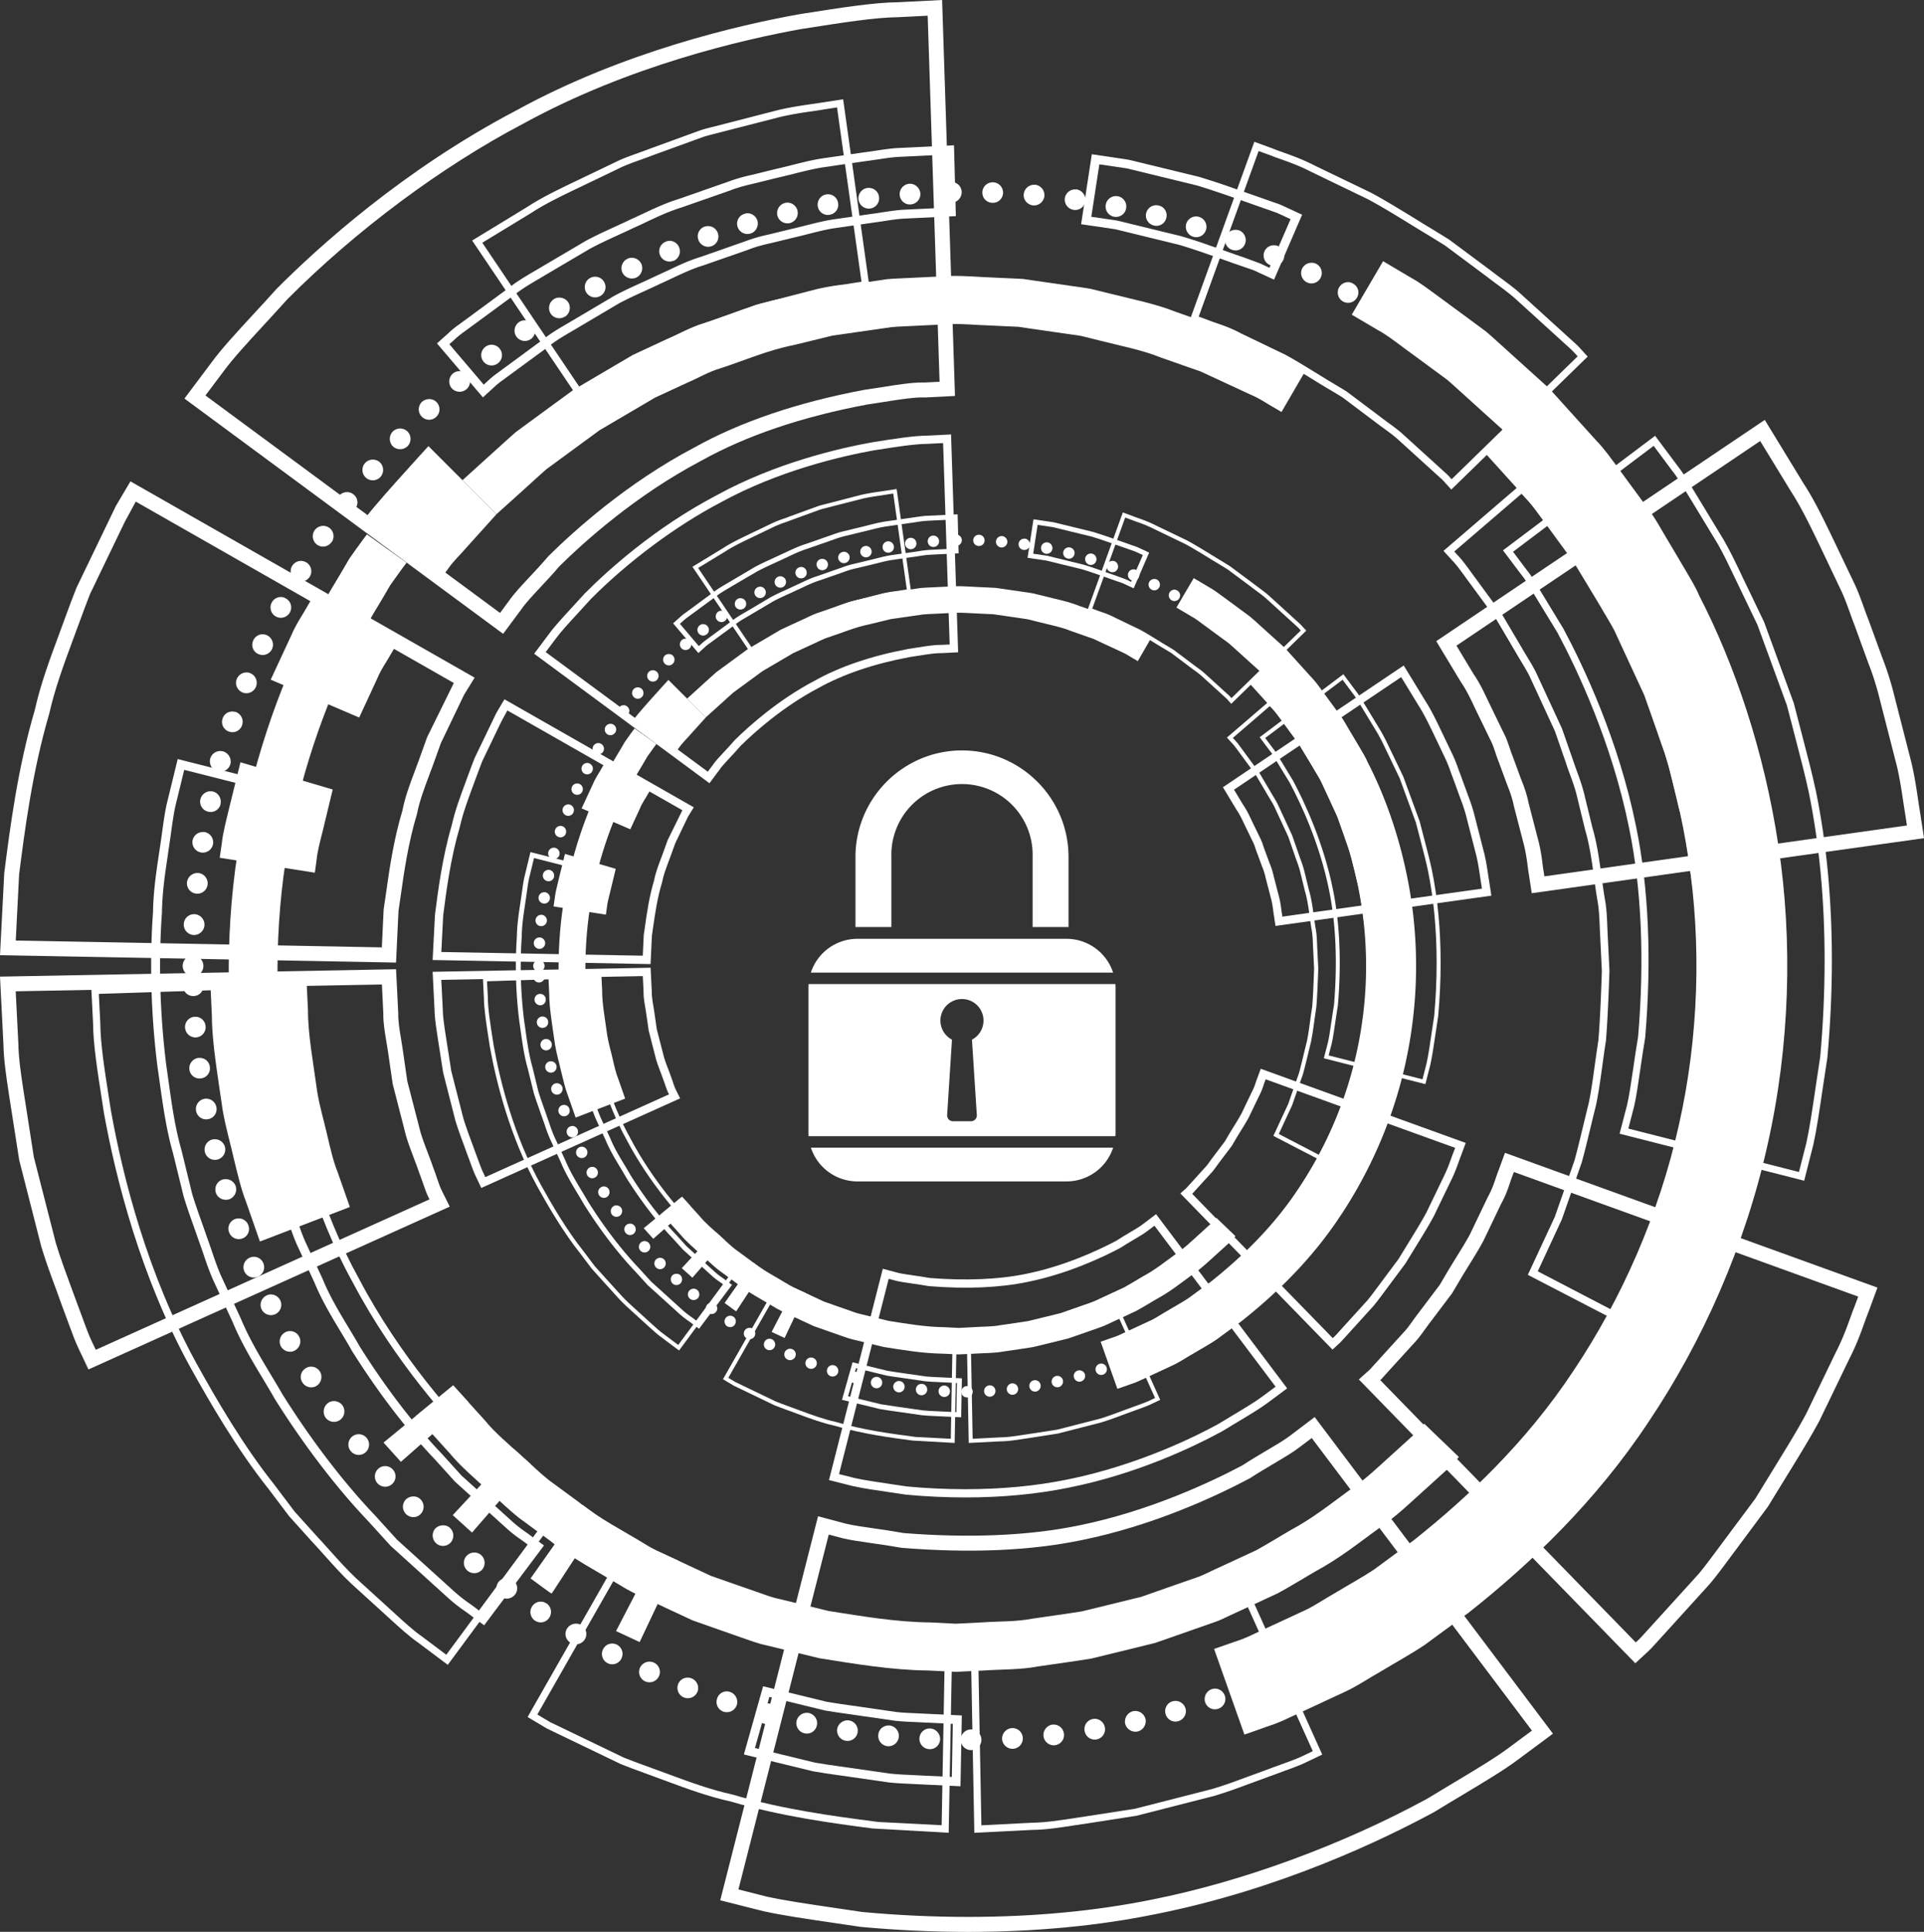 <svg xmlns="http://www.w3.org/2000/svg" viewBox="0 0 2641.7 2652.07"><rect x="0" y="0" width="2641.7" height="2652.07" fill="#333333" stroke="none"/><defs><style>.cls-1{fill:#fff;}</style></defs><g id="Camada_2" data-name="Camada 2"><g id="Layer_1" data-name="Layer 1"><path class="cls-1" d="M1320.62,741.43a7.88,7.88,0,0,1-7.75,8h0a7.75,7.75,0,0,1-7.87-7.61h0a7.86,7.86,0,0,1,7.59-8h.14A7.82,7.82,0,0,1,1320.62,741.43Zm23.63-7.32a7.76,7.76,0,0,1,7.61,8h0a7.63,7.63,0,0,1-8,7.44h0a7.67,7.67,0,0,1-7.6-8h0a7.79,7.79,0,0,1,7.88-7.45h.14ZM1281,735.23a8,8,0,0,1,8.42,7.34h0a7.81,7.81,0,0,1-7.31,8.28h0a7.73,7.73,0,0,1-8.3-7.18h0a7.91,7.91,0,0,1,7.19-8.44Zm94.94.71a8,8,0,0,1,7.18,8.46h0a8,8,0,0,1-8.46,7.15h0a7.82,7.82,0,0,1-7.15-8.42h0a7.88,7.88,0,0,1,7.73-7.19h.7Zm-117.74,9.27a7.75,7.75,0,0,1-6.77,8.72h0a7.84,7.84,0,0,1-8.71-6.74h0a7.89,7.89,0,0,1,6.74-8.85h1A7.64,7.64,0,0,1,1258.17,745.21Zm149.25-5.76h0a8,8,0,0,1,6.61,8.86h0a7.67,7.67,0,0,1-8.73,6.63h0a7.84,7.84,0,0,1-6.74-8.87h0a7.85,7.85,0,0,1,7.71-6.62h1.15Zm-180.2,10.13a7.63,7.63,0,0,1-6.19,9h0a7.65,7.65,0,0,1-9.13-6.34h0a7.78,7.78,0,0,1,6.31-9h0a5.12,5.12,0,0,1,1.41-.12h0A7.68,7.68,0,0,1,1227.22,749.58Zm211.43-4.93a7.9,7.9,0,0,1,6.18,9.28h0a7.81,7.81,0,0,1-9.16,6.19h0a7.88,7.88,0,0,1-6.18-9.27h0a7.85,7.85,0,0,1,7.76-6.32h0C1437.65,744.53,1438.22,744.65,1438.65,744.65ZM1196.56,755.5a7.8,7.8,0,0,1-5.76,9.41h0a7.89,7.89,0,0,1-9.43-5.75h0a7.9,7.9,0,0,1,5.74-9.44h0a8.59,8.59,0,0,1,1.87-.26h0A7.91,7.91,0,0,1,1196.56,755.5Zm273-3.81h0a7.56,7.56,0,0,1,5.59,9.43h0a7.61,7.61,0,0,1-9.4,5.62h0a7.77,7.77,0,0,1-5.77-9.41h0a7.92,7.92,0,0,1,7.61-5.93h0A9.67,9.67,0,0,1,1469.6,751.69Zm-303.29,11.4a7.92,7.92,0,0,1-5.33,9.7h0a7.83,7.83,0,0,1-9.72-5.21h0a7.67,7.67,0,0,1,5.39-9.7h0a5,5,0,0,1,2.07-.43h0A8,8,0,0,1,1166.31,763.09Zm333.81-2.82h0a7.79,7.79,0,0,1,5.07,9.72h0a7.72,7.72,0,0,1-9.72,5.19h0a8,8,0,0,1-5.2-9.83h0a7.94,7.94,0,0,1,7.44-5.52h0A7.41,7.41,0,0,1,1500.12,760.27Zm-363.78,12.12a7.73,7.73,0,0,1-4.76,10h0a7.75,7.75,0,0,1-9.87-4.78h0a7.69,7.69,0,0,1,4.63-10h0a10.19,10.19,0,0,1,2.68-.4h0A7.67,7.67,0,0,1,1136.34,772.39Zm393.85-2a7.88,7.88,0,0,1,4.5,10.14h0a7.67,7.67,0,0,1-10,4.5h0a7.69,7.69,0,0,1-4.66-10h0a7.94,7.94,0,0,1,7.33-5h0A9.42,9.42,0,0,1,1530.19,770.39Zm-423.08,12.79a7.87,7.87,0,0,1-4.21,10.29v-.15a7.72,7.72,0,0,1-10.16-4.08h0A7.75,7.75,0,0,1,1097,779h0a7.86,7.86,0,0,1,3-.69h0A7.79,7.79,0,0,1,1107.11,783.18Zm452.5-1h0a7.93,7.93,0,0,1,4.09,10.27h0a7.61,7.61,0,0,1-10.27,4.08h0a7.87,7.87,0,0,1-4.09-10.29h0a7.66,7.66,0,0,1,7.16-4.63h0A8.26,8.26,0,0,1,1559.61,782.22Zm-481.07,13.34A8,8,0,0,1,1074.9,806h0a8,8,0,0,1-10.6-3.68h0a7.88,7.88,0,0,1,3.69-10.39h0a7.5,7.5,0,0,1,3.37-.84h0A8.09,8.09,0,0,1,1078.54,795.56Zm509.74,0a7.82,7.82,0,0,1,3.54,10.56h0a7.72,7.72,0,0,1-10.39,3.53h0a7.79,7.79,0,0,1-3.52-10.56h0a7.81,7.81,0,0,1,7-4.21h0A7.42,7.42,0,0,1,1588.28,795.56ZM1050.55,809.5a7.73,7.73,0,0,1-3.12,10.56h0a7.85,7.85,0,0,1-10.66-3.1h0a7.79,7.79,0,0,1,3.1-10.55h0a7.53,7.53,0,0,1,3.79-1h0A7.66,7.66,0,0,1,1050.55,809.5Zm565.74,1.14a7.55,7.55,0,0,1,3,10.56h0a7.74,7.74,0,0,1-10.56,2.94h0a7.84,7.84,0,0,1-2.94-10.69h0a8.07,8.07,0,0,1,6.75-4h0A7.26,7.26,0,0,1,1616.29,810.64Zm-592.88,14.18a8,8,0,0,1-2.55,10.85v-.16a7.79,7.79,0,0,1-10.86-2.37h0a8,8,0,0,1,2.58-10.83h0a7.06,7.06,0,0,1,4.07-1.11h0A8,8,0,0,1,1023.41,824.82ZM1643.59,827a7.86,7.86,0,0,1,2.26,10.82h0a7.89,7.89,0,0,1-10.82,2.41h0a7.92,7.92,0,0,1-2.28-10.84h0a7.55,7.55,0,0,1,6.63-3.64h0A8.08,8.08,0,0,1,1643.59,827ZM997.07,841.58a8,8,0,0,1-2,11h0a7.88,7.88,0,0,1-11-1.95h0a7.89,7.89,0,0,1,2-10.85h0a7.66,7.66,0,0,1,4.5-1.4h0A8.08,8.08,0,0,1,997.07,841.58Zm672.66,3.23a7.69,7.69,0,0,1,1.84,10.83h0a7.85,7.85,0,0,1-11,1.83h0a7.83,7.83,0,0,1-1.69-11h0a7.45,7.45,0,0,1,6.31-3.23h0A7.74,7.74,0,0,1,1669.73,844.81ZM971.64,859.87a7.67,7.67,0,0,1-1.41,11h0a7.82,7.82,0,0,1-11-1.39h0a7.79,7.79,0,0,1,1.41-11h0a7.6,7.6,0,0,1,4.78-1.66h0A7.82,7.82,0,0,1,971.64,859.87ZM1695,863.94a7.83,7.83,0,0,1,1.24,11h0a7.85,7.85,0,0,1-11,1.28h0a8,8,0,0,1-1.27-11.13h0a8.1,8.1,0,0,1,6.19-2.82h0A7.85,7.85,0,0,1,1695,863.94ZM947.29,879.43a7.8,7.8,0,0,1-.82,11h0a8,8,0,0,1-11.12-.72h0a7.91,7.91,0,0,1,.86-11.1h0a7.62,7.62,0,0,1,5-1.82h0A7.77,7.77,0,0,1,947.29,879.43Zm771.85,5.05a7.82,7.82,0,0,1,.7,11h0a7.85,7.85,0,0,1-11.14.57h0a7.67,7.67,0,0,1-.54-11h0a7.76,7.76,0,0,1,5.78-2.51h0A7.34,7.34,0,0,1,1719.14,884.48ZM924,900.23a7.81,7.81,0,0,1-.29,11h0a7.68,7.68,0,0,1-11-.16h0a7.8,7.8,0,0,1,.14-11.12h0a8.15,8.15,0,0,1,5.47-2.11h0A7.67,7.67,0,0,1,924,900.23Zm818.24,5.9h0a7.83,7.83,0,0,1,0,11.14h0a7.68,7.68,0,0,1-11,0h0a7.8,7.8,0,0,1-.15-11h0a8.16,8.16,0,0,1,5.64-2.41h0A8.38,8.38,0,0,1,1742.2,906.13Zm-840.47,16a8,8,0,0,1,.4,11.15h0a8.07,8.07,0,0,1-11.09.42h0a8,8,0,0,1-.44-11.13h0a7.92,7.92,0,0,1,5.79-2.51h0A8.23,8.23,0,0,1,901.73,922.15ZM1764,929.07a8,8,0,0,1-.43,11.12h0a8,8,0,0,1-11.12-.56h0a7.82,7.82,0,0,1,.59-11.11h0a8.27,8.27,0,0,1,5.2-2h0A7.65,7.65,0,0,1,1764,929.07ZM880.78,945.38a8,8,0,0,1,1,11h0a7.87,7.87,0,0,1-11.11,1h0a7.88,7.88,0,0,1-1-11h0a7.9,7.9,0,0,1,6-2.81h0A7.9,7.9,0,0,1,880.78,945.38Zm903.9,7.74a7.82,7.82,0,0,1-1.13,11h0a7.69,7.69,0,0,1-11-1.12h0a7.71,7.71,0,0,1,1.12-11h0a7.85,7.85,0,0,1,5-1.67h0A8,8,0,0,1,1784.68,953.12Zm-923.77,16.6a7.52,7.52,0,0,1,1.55,10.83h0a7.68,7.68,0,0,1-10.81,1.69h0a7.91,7.91,0,0,1-1.7-11h0a7.72,7.72,0,0,1,6.31-3.1h0A7.1,7.1,0,0,1,860.91,969.72Zm943,8.58h0a7.84,7.84,0,0,1-1.7,11h0a8,8,0,0,1-11-1.82h0a7.7,7.7,0,0,1,1.69-10.84h0a7.34,7.34,0,0,1,4.64-1.54h0A7.87,7.87,0,0,1,1804,978.3ZM842.51,994.88a7.83,7.83,0,0,1,2.25,10.86h-.15a7.75,7.75,0,0,1-10.83,2.25h0a7.92,7.92,0,0,1-2.12-10.85h0a7.93,7.93,0,0,1,6.62-3.51h0A8,8,0,0,1,842.51,994.88Zm979.29,9.45h0a7.76,7.76,0,0,1-2.23,10.83h0a7.79,7.79,0,0,1-10.84-2.25h0a7.9,7.9,0,0,1,2.41-10.82h0a7.12,7.12,0,0,1,4.19-1.3h0A7.67,7.67,0,0,1,1821.8,1004.33Zm-996.34,16.88a7.78,7.78,0,0,1,2.7,10.68h0a7.74,7.74,0,0,1-10.69,2.68h0a7.75,7.75,0,0,1-2.68-10.68h0a8,8,0,0,1,6.77-3.82h0A8.26,8.26,0,0,1,825.46,1021.21Zm1013,10.12v.16h0a7.69,7.69,0,0,1-3,10.55h0a7.81,7.81,0,0,1-10.7-2.83h0a7.85,7.85,0,0,1,2.94-10.69h0a7.44,7.44,0,0,1,3.8-1.12h0A8.53,8.53,0,0,1,1838.41,1031.33ZM809.87,1048.38a7.72,7.72,0,0,1,3.25,10.53h0a7.81,7.81,0,0,1-10.57,3.23h0a7.83,7.83,0,0,1-3.2-10.55h0a7.71,7.71,0,0,1,6.89-4.22h0A6.63,6.63,0,0,1,809.87,1048.38Zm1043.44,10.8a7.85,7.85,0,0,1-3.37,10.55h0a7.79,7.79,0,0,1-10.54-3.52h0a7.66,7.66,0,0,1,3.52-10.41h0a7.44,7.44,0,0,1,3.49-.82h0A7.58,7.58,0,0,1,1853.31,1059.18Zm-1057.65,17a7.89,7.89,0,0,1,3.94,10.42h0a7.83,7.83,0,0,1-10.42,3.8h0a7.61,7.61,0,0,1-3.78-10.26h0a7.6,7.6,0,0,1,7.05-4.64h0A8.28,8.28,0,0,1,795.66,1076.19Zm1071.16,11.68a7.67,7.67,0,0,1-4,10.28h0a7.75,7.75,0,0,1-10.27-4.07h0a7.73,7.73,0,0,1,4-10.28h0a8.27,8.27,0,0,1,3.1-.56h0A7.63,7.63,0,0,1,1866.82,1087.87Zm-1083.69,17a7.87,7.87,0,0,1,4.36,10.12h0a7.81,7.81,0,0,1-10.1,4.51h0a7.89,7.89,0,0,1-4.5-10.12h0a8,8,0,0,1,7.31-5.09h0A6.88,6.88,0,0,1,783.13,1104.9Zm1095.64,12.22h0a7.58,7.58,0,0,1-4.49,10h0a7.8,7.8,0,0,1-10.13-4.5h0a8,8,0,0,1,4.64-10.12h0a8.64,8.64,0,0,1,2.68-.44h0A7.73,7.73,0,0,1,1878.77,1117.12ZM772,1134.15a7.89,7.89,0,0,1,4.93,10h0a7.68,7.68,0,0,1-9.83,4.92h0a7.67,7.67,0,0,1-4.92-9.82h0a7.54,7.54,0,0,1,7.44-5.37h0A15,15,0,0,1,772,1134.15Zm1117.18,12.94a8,8,0,0,1-5.07,9.85h0a7.9,7.9,0,0,1-9.85-5.19h0a8,8,0,0,1,5-9.85h0a13.29,13.29,0,0,1,2.4-.28h0A7.71,7.71,0,0,1,1889.2,1147.09ZM762.58,1164a8,8,0,0,1,5.51,9.72h0a7.82,7.82,0,0,1-9.73,5.35h0a7.79,7.79,0,0,1-5.46-9.58h0a7.92,7.92,0,0,1,7.6-5.78h0A11.32,11.32,0,0,1,762.58,1164Zm1135.34,13.52a7.84,7.84,0,0,1-5.64,9.57h0a7.75,7.75,0,0,1-9.42-5.61h0a7.81,7.81,0,0,1,5.63-9.58h0a7.74,7.74,0,0,1,1.84-.28h0A7.84,7.84,0,0,1,1897.92,1177.48Zm-1143.2,16.74a7.92,7.92,0,0,1,5.93,9.42h.1a7.69,7.69,0,0,1-9.26,5.91h0a7.76,7.76,0,0,1-6-9.28h0a7.92,7.92,0,0,1,7.62-6.19h0C753.6,1194.08,754.17,1194.22,754.72,1194.22Zm1150.38,14.21a7.82,7.82,0,0,1-6.21,9.13h0a7.7,7.7,0,0,1-9.14-6h0a7.66,7.66,0,0,1,6-9.27h0a5.51,5.51,0,0,1,1.55-.15h0A8,8,0,0,1,1905.1,1208.43ZM748.53,1224.88a7.91,7.91,0,0,1,6.48,9h0a7.81,7.81,0,0,1-9,6.47h0a7.81,7.81,0,0,1-6.49-9h0a7.85,7.85,0,0,1,7.75-6.48h1.25Zm1161.9,14.78h0a7.87,7.87,0,0,1-6.61,8.85h0a8,8,0,0,1-8.86-6.61h0a7.75,7.75,0,0,1,6.61-8.83h0a3,3,0,0,1,1.12-.16h0A7.75,7.75,0,0,1,1910.43,1239.66ZM744,1255.85a7.89,7.89,0,0,1,6.89,8.56h0a7.85,7.85,0,0,1-8.59,7h0a7.84,7.84,0,0,1-7-8.58h0a7.94,7.94,0,0,1,7.73-7h1ZM1914.22,1271a7.87,7.87,0,0,1-7.15,8.58h0a7.93,7.93,0,0,1-8.45-7.15h0a7.82,7.82,0,0,1,7-8.45h.7A7.81,7.81,0,0,1,1914.22,1271ZM741.09,1286.93a7.94,7.94,0,0,1,7.44,8.3h0a7.94,7.94,0,0,1-8.29,7.42h0a7.84,7.84,0,0,1-7.32-8.28h0a7.74,7.74,0,0,1,7.74-7.44h.43Zm1175.25,15.72h-.15a7.64,7.64,0,0,1-7.46,8h0a7.75,7.75,0,0,1-8.15-7.46h0a7.93,7.93,0,0,1,7.59-8.15h.29A8,8,0,0,1,1916.34,1302.65ZM747.72,1326a7.72,7.72,0,0,1-5.51,7.45h0a7.88,7.88,0,0,1,5.64,7.32h0a7.76,7.76,0,0,1-7.61,8h0a7.84,7.84,0,0,1-8-7.6h0a8.07,8.07,0,0,1,5.48-7.74h0a7.69,7.69,0,0,1-5.62-7.45h0a7.82,7.82,0,0,1,7.73-7.88h0A7.87,7.87,0,0,1,747.72,1326Zm1161.16.43a7.66,7.66,0,0,1,7.74,7.87h0a7.75,7.75,0,0,1-7.89,7.73h0a7.93,7.93,0,0,1-7.71-8h0a7.59,7.59,0,0,1,7.86-7.59Zm-.86,31.22a7.73,7.73,0,0,1,7.32,8.3h0a7.72,7.72,0,0,1-8.27,7.31h0a7.84,7.84,0,0,1-7.33-8.3h0a7.84,7.84,0,0,1,7.88-7.31h.4ZM749.37,1371.6a7.74,7.74,0,0,1-7,8.44h0a7.91,7.91,0,0,1-8.44-7.18h0v-.14h0a7.69,7.69,0,0,1,7.2-8.3h.57A7.66,7.66,0,0,1,749.37,1371.6Zm1156.28,17.16a7.86,7.86,0,0,1,6.75,8.71h0a7.82,7.82,0,0,1-8.72,6.89h0a7.89,7.89,0,0,1-6.78-8.71h0a7.79,7.79,0,0,1,7.76-6.89h1ZM752.6,1402.26A7.65,7.65,0,0,1,746,1411h0a7.71,7.71,0,0,1-8.86-6.62h0a7.91,7.91,0,0,1,6.72-8.86h1A7.61,7.61,0,0,1,752.6,1402.26Zm1148.82,17.59a7.59,7.59,0,0,1,6.34,9h0a7.8,7.8,0,0,1-9,6.33h0a7.82,7.82,0,0,1-6.35-9h0a7.84,7.84,0,0,1,7.73-6.46h0A3.6,3.6,0,0,1,1901.42,1419.85ZM757.55,1432.78h0a7.64,7.64,0,0,1-6.19,9h0a7.71,7.71,0,0,1-9.15-6.2h0a7.81,7.81,0,0,1,6.17-9.13h0a5,5,0,0,1,1.43-.14h0A7.86,7.86,0,0,1,757.55,1432.78Zm1138.11,17.73a7.89,7.89,0,0,1,5.91,9.42h0a7.78,7.78,0,0,1-9.42,5.76h0a7.72,7.72,0,0,1-5.92-9.27h.15a7.55,7.55,0,0,1,7.59-6.05h0A6.9,6.9,0,0,1,1895.66,1450.51ZM764,1462.89h0a7.81,7.81,0,0,1-5.76,9.42h0a7.79,7.79,0,0,1-9.43-5.77h0a7.85,7.85,0,0,1,5.78-9.42h0a7.26,7.26,0,0,1,1.82-.15h0A7.69,7.69,0,0,1,764,1462.89Zm1124.18,18a7.68,7.68,0,0,1,5.34,9.72h0a7.9,7.9,0,0,1-9.7,5.34h0a8.05,8.05,0,0,1-5.35-9.71h0a8,8,0,0,1,7.62-5.63h0A5.42,5.42,0,0,1,1888.2,1480.89Zm-1116,11.67a8,8,0,0,1-5.22,9.85h0a8,8,0,0,1-9.86-5.19h0v-.15h0a7.84,7.84,0,0,1,5.21-9.7h0a13.1,13.1,0,0,1,2.25-.29h0A8,8,0,0,1,772.19,1492.56Zm1107,18.29a7.67,7.67,0,0,1,4.75,9.85h0a7.68,7.68,0,0,1-10,4.77h0a7.62,7.62,0,0,1-4.8-9.84h0a8,8,0,0,1,7.48-5.35h0A5.57,5.57,0,0,1,1879.21,1510.85ZM781.71,1522h0a7.64,7.64,0,0,1-4.6,10h0a7.81,7.81,0,0,1-10-4.77h0a7.8,7.8,0,0,1,4.63-10h0a9.91,9.91,0,0,1,2.64-.4h0A7.6,7.6,0,0,1,781.71,1522Zm1086.82,18.29a7.92,7.92,0,0,1,4.22,10.27h0a7.91,7.91,0,0,1-10.15,4.21h0a8,8,0,0,1-4.36-10.27h0a8,8,0,0,1,7.3-4.78h0A7.56,7.56,0,0,1,1868.53,1540.26ZM793,1550.53h0a7.77,7.77,0,0,1-4.07,10.26h0a7.81,7.81,0,0,1-10.26-4.07h0a7.79,7.79,0,0,1,4.06-10.28h0a8.76,8.76,0,0,1,3.11-.7h0A7.77,7.77,0,0,1,793,1550.53Zm1063.13,18.55a7.82,7.82,0,0,1,3.82,10.42h0a7.8,7.8,0,0,1-10.43,3.66h0a7.83,7.83,0,0,1-3.77-10.42h0a8.07,8.07,0,0,1,7.16-4.5h0A6.42,6.42,0,0,1,1856.11,1569.08ZM805.8,1578.65h0a7.78,7.78,0,0,1-3.69,10.41h0a7.83,7.83,0,0,1-10.41-3.64h0a7.83,7.83,0,0,1,3.69-10.42h0a6.84,6.84,0,0,1,3.38-.85h0A8,8,0,0,1,805.8,1578.65Zm1036.69,18.57a7.83,7.83,0,0,1,3.11,10.55h0a7.87,7.87,0,0,1-10.7,3.09h0a7.76,7.76,0,0,1-3.1-10.54h0a7.62,7.62,0,0,1,6.9-4.07h0A7.67,7.67,0,0,1,1842.49,1597.22ZM820,1606a7.75,7.75,0,0,1-3.1,10.54h0a7.81,7.81,0,0,1-10.54-3h0a7.87,7.87,0,0,1,3.1-10.7h0a7.37,7.37,0,0,1,3.79-1h0A7.61,7.61,0,0,1,820,1606Zm1007.17,18.56a7.77,7.77,0,0,1,2.52,10.69h0a7.67,7.67,0,0,1-10.68,2.68h0a8,8,0,0,1-2.68-10.83h0a8,8,0,0,1,6.76-3.67h0A7.31,7.31,0,0,1,1827.16,1624.51Zm-991.41,7.87a8,8,0,0,1-2.52,10.85h0a7.78,7.78,0,0,1-10.69-2.54h0a7.59,7.59,0,0,1,2.39-10.69h0a7.29,7.29,0,0,1,4.07-1.29h0A8,8,0,0,1,835.75,1632.38ZM1810.41,1651a7.71,7.71,0,0,1,2,10.83h0a7.72,7.72,0,0,1-10.82,2.12h0a7.92,7.92,0,0,1-2-11h0a8.08,8.08,0,0,1,6.32-3.37h0A7.75,7.75,0,0,1,1810.41,1651Zm-957.63,7a7.92,7.92,0,0,1-1.82,11h0a7.94,7.94,0,0,1-11-1.83h0a8.08,8.08,0,0,1,2-11h0a7.07,7.07,0,0,1,4.36-1.42h0A8,8,0,0,1,852.78,1658Zm939.49,18.43a7.7,7.7,0,0,1,1.4,11h0a7.53,7.53,0,0,1-10.84,1.4h0a7.79,7.79,0,0,1-1.51-11h0a7.89,7.89,0,0,1,6.29-2.94h0A8.35,8.35,0,0,1,1792.27,1676.41Zm-921.07,6.34h0a7.8,7.8,0,0,1-1.25,11h0a7.79,7.79,0,0,1-11-1.26h0a7.78,7.78,0,0,1,1.21-11h0a7.81,7.81,0,0,1,4.82-1.7h0A7.67,7.67,0,0,1,871.2,1682.75ZM1772.86,1701a7.78,7.78,0,0,1,.83,11h0a7.78,7.78,0,0,1-11,.86h0a8,8,0,0,1-.85-11.11h0a8,8,0,0,1,5.9-2.69h0A7.7,7.7,0,0,1,1772.86,1701Zm-882,5.49a7.69,7.69,0,0,1-.69,11h0a7.81,7.81,0,0,1-11-.71h0a7.76,7.76,0,0,1,.71-11h0a7.42,7.42,0,0,1,5.2-2h0A7.49,7.49,0,0,1,890.9,1706.52Zm861.29,17.85a8,8,0,0,1,.26,11.12h0a7.94,7.94,0,0,1-11.12.28h0a7.92,7.92,0,0,1-.25-11.11h0a8.19,8.19,0,0,1,5.76-2.38h0A8.12,8.12,0,0,1,1752.19,1724.37ZM911.83,1729a7.81,7.81,0,0,1-.1,11.11h0a7.67,7.67,0,0,1-11-.14h0a7.8,7.8,0,0,1,.12-11.11h0a8.11,8.11,0,0,1,5.51-2.12h0A7.33,7.33,0,0,1,911.83,1729Zm818.41,17.72a7.78,7.78,0,0,1-.28,11h0a8,8,0,0,1-11.12-.28h0a7.84,7.84,0,0,1,.43-11.12h0a7.51,7.51,0,0,1,5.35-2.1h0A7.46,7.46,0,0,1,1730.24,1746.75Zm-796.18,3.79h0a7.93,7.93,0,0,1,.42,11.12h0a7.76,7.76,0,0,1-11,.42h0A8,8,0,0,1,923,1751h0a8.23,8.23,0,0,1,5.78-2.37h0A7.59,7.59,0,0,1,934.06,1750.54Zm773.12,17.3a7.83,7.83,0,0,1-.85,11h0a8,8,0,0,1-11.12-.86h0a8.11,8.11,0,0,1,1-11.11h0a7.54,7.54,0,0,1,5.07-1.83h0A7.74,7.74,0,0,1,1707.18,1767.84Zm-749.92,3a7.93,7.93,0,0,1,1.14,11.12h0a8,8,0,0,1-11.11,1h0a7.78,7.78,0,0,1-1-11h0a8,8,0,0,1,6.06-2.81h0A7.93,7.93,0,0,1,957.26,1770.8Zm725.85,16.88a8,8,0,0,1-1.53,11h0a7.84,7.84,0,0,1-11-1.56h0a7.82,7.82,0,0,1,1.53-10.95h0a8.42,8.42,0,0,1,4.67-1.56h0A7.7,7.7,0,0,1,1683.11,1787.68Zm-701.5,2.25h0a7.66,7.66,0,0,1,1.68,10.83h0a7.85,7.85,0,0,1-10.94,1.69h0a7.85,7.85,0,0,1-1.72-11h0a8.15,8.15,0,0,1,6.35-3.1h0A7.27,7.27,0,0,1,981.61,1789.93Zm676.32,16.31a7.88,7.88,0,0,1-2.1,10.84h0A7.9,7.9,0,0,1,1645,1815h0a7.72,7.72,0,0,1,2.11-10.84h0a6.94,6.94,0,0,1,4.36-1.41h0A7.8,7.8,0,0,1,1657.93,1806.24Zm-651,1.41v-.14a7.9,7.9,0,0,1,2.09,10.83h0a7.73,7.73,0,0,1-10.81,2.26h0a7.85,7.85,0,0,1-2.12-10.84h0a7.62,7.62,0,0,1,6.45-3.52h0A7.42,7.42,0,0,1,1007,1807.65Zm624.83,15.76a7.67,7.67,0,0,1-2.68,10.68h0a7.77,7.77,0,0,1-10.67-2.66h0a7.75,7.75,0,0,1,2.66-10.7h0a7.29,7.29,0,0,1,4.07-1.27h0A7.69,7.69,0,0,1,1631.78,1823.41Zm-598.66.41a7.87,7.87,0,0,1,2.8,10.84h0a7.79,7.79,0,0,1-10.68,2.68h0a7.67,7.67,0,0,1-2.83-10.69h0a8,8,0,0,1,6.75-3.8h0A8,8,0,0,1,1033.12,1823.82ZM1604.76,1839a7.74,7.74,0,0,1-3.22,10.68h0a7.81,7.81,0,0,1-10.55-3.37h0a7.85,7.85,0,0,1,3.23-10.54h0a8.5,8.5,0,0,1,3.65-.86h0A7.89,7.89,0,0,1,1604.76,1839Zm-544.65-.3a7.83,7.83,0,0,1,3.39,10.56h0a7.75,7.75,0,0,1-10.54,3.38h0a7.78,7.78,0,0,1-3.24-10.54h0a7.55,7.55,0,0,1,6.89-4.24h0A8.2,8.2,0,0,1,1060.11,1838.73Zm517,14.64a7.85,7.85,0,0,1-3.8,10.42h0a7.89,7.89,0,0,1-10.43-4h0a7.71,7.71,0,0,1,3.82-10.27h0a7.24,7.24,0,0,1,3.36-.7h0A7.52,7.52,0,0,1,1577.06,1853.37ZM1088,1852.25a7.71,7.71,0,0,1,3.93,10.25h0a7.88,7.88,0,0,1-10.41,4h0a7.81,7.81,0,0,1-4-10.27h0a8,8,0,0,1,7.17-4.64h0A8.28,8.28,0,0,1,1088,1852.25ZM1548.64,1866a8.07,8.07,0,0,1-4.36,10.27h0a8,8,0,0,1-10.27-4.37h0a8.07,8.07,0,0,1,4.38-10.27h0a10.62,10.62,0,0,1,2.93-.56h0A8.11,8.11,0,0,1,1548.64,1866Zm-432.13-1.83a7.83,7.83,0,0,1,4.52,10h0a7.88,7.88,0,0,1-10.13,4.49h0a7.79,7.79,0,0,1-4.51-10.12h0a7.61,7.61,0,0,1,7.27-4.92h0A7.4,7.4,0,0,1,1116.51,1864.2Zm402.88,13.09a7.7,7.7,0,0,1-4.92,9.83h0a7.68,7.68,0,0,1-9.86-4.77h0a7.93,7.93,0,0,1,4.92-10h0a8.26,8.26,0,0,1,2.4-.42h0A7.87,7.87,0,0,1,1519.39,1877.29Zm-373.75-2.82a8,8,0,0,1,5.07,9.85h0a8,8,0,0,1-10,5.06h0a7.75,7.75,0,0,1-4.92-9.85h0a7.64,7.64,0,0,1,7.44-5.48h0A7.83,7.83,0,0,1,1145.64,1874.47Zm344,12.37a7.83,7.83,0,0,1-5.48,9.7h0a7.7,7.7,0,0,1-9.56-5.47h0a7.7,7.7,0,0,1,5.35-9.56h0a10.72,10.72,0,0,1,2.11-.29h0A8,8,0,0,1,1489.69,1886.84Zm-314.5-3.64a7.84,7.84,0,0,1,5.47,9.7h0a7.84,7.84,0,0,1-9.58,5.49h0a7.84,7.84,0,0,1-5.47-9.58h0a7.81,7.81,0,0,1,7.61-5.76h0A9.65,9.65,0,0,1,1175.19,1883.2Zm284.29,11.67a8,8,0,0,1-5.93,9.43h0a8,8,0,0,1-9.44-5.91h0a8.11,8.11,0,0,1,6.05-9.43h0a6.6,6.6,0,0,1,1.69-.15h0A8,8,0,0,1,1459.48,1894.87Zm-254.35-4.52a7.87,7.87,0,0,1,6.06,9.31h0a7.71,7.71,0,0,1-9.28,6h0a7.85,7.85,0,0,1-6-9.29h0a7.92,7.92,0,0,1,7.69-6.2h0A5.65,5.65,0,0,1,1205.13,1890.35Zm223.68,11a7.83,7.83,0,0,1-6.47,9h0a7.74,7.74,0,0,1-8.86-6.47h0a7.68,7.68,0,0,1,6.29-9h0c.44,0,.87-.15,1.29-.15h0A7.87,7.87,0,0,1,1428.81,1901.34ZM1235.54,1896a7.7,7.7,0,0,1,6.45,8.87h0a7.69,7.69,0,0,1-8.87,6.47h0a7.91,7.91,0,0,1-6.61-8.87h0a8.09,8.09,0,0,1,7.75-6.61h0A4.12,4.12,0,0,1,1235.54,1896Zm162.31,10a7.77,7.77,0,0,1-6.88,8.71h0a7.83,7.83,0,0,1-8.58-6.88h0a8,8,0,0,1,6.89-8.73h.83A7.76,7.76,0,0,1,1397.85,1906Zm-131.8-6.21a7.89,7.89,0,0,1,7,8.6h0a7.82,7.82,0,0,1-8.59,7h0a7.79,7.79,0,0,1-6.9-8.6h0a7.68,7.68,0,0,1,7.76-7h.69Zm100.71,9.3a7.75,7.75,0,0,1-7.29,8.3h0a7.85,7.85,0,0,1-8.31-7.31h0a8,8,0,0,1,7.43-8.3h.44A7.72,7.72,0,0,1,1366.76,1909.07Zm-69.93-7h0a8,8,0,0,1,7.48,8.32h0a7.66,7.66,0,0,1-8.15,7.31h0a7.76,7.76,0,0,1-7.46-8.16h0a7.75,7.75,0,0,1,7.85-7.47h.28Zm30.82.73a7.83,7.83,0,0,1,7.88,7.73h0a7.74,7.74,0,0,1-7.75,7.88h0a7.76,7.76,0,0,1-7.87-7.74h0a7.84,7.84,0,0,1,7.74-7.87Z"/><path class="cls-1" d="M692.61,960l260,148.28-8,12.92-17.53,36.54-6,16.69c-1,2.82-2.13,5.72-3.22,8.65-3.41,9.14-7,18.6-8.87,28.35-6.55,21.58-9.74,43.88-12.27,61.78l-1.64,11.31-1.84,39-299.23-5.58,3.2-62c4.3-33.61,10.1-79.07,23.12-123.26,4.27-19.21,11.08-37.65,17.68-55.49l6.12-16.61c2.56-7,5.05-13.7,7.63-20.1l29.82-61.9Zm244.3,152.31-240.28-137-8.44,15.56L662.14,1045c-2.39,6-4.84,12.64-7.35,19.48l-6.14,16.6c-6.46,17.51-13.15,35.61-17.38,54.42-12.84,43.69-18.58,88.63-22.77,121.43l-2.54,50L882.54,1312l1.36-28.62,1.72-11.75c2.57-18.32,5.82-41.08,12.47-62.94,1.9-10.12,5.68-20,9.26-29.63,1.09-2.83,2.15-5.67,3.16-8.47l6.21-17.28Z"/><path class="cls-1" d="M1305.82,596.39l9.73,299.09L1293,896.63l-2,0c-7.51,0-17.34,1.54-28.77,3.36-4.15.64-8.44,1.33-13,2-49.24,9.21-91.53,23.53-125.51,42.52-49.27,25.95-88.29,61.08-107.12,79.71-4.82,5.66-9.81,11-14.38,15.88-6,6.45-11.23,12-14.5,16.82l-13.6,18.3L733.41,897.42l20.28-27c7.52-10.34,18.84-22.59,31.89-36.76,5.53-6,11.36-12.31,17.42-19.06,31.13-31.27,95.74-90.06,181.12-134.79,80.83-44.43,168.65-64.61,213.8-72.68l2.25-.37c29.13-4.58,54.29-8.53,72.17-8.68Zm-1.91,288.38-9-276.52-22.27,1.13c-17.27.15-42.06,4-70.74,8.56l-2.14.31c-44.32,8-130.78,27.81-210.32,71.5C928,722,863.05,770.3,811.21,822.37c-5.93,6.58-11.78,12.94-17.31,19-12.84,13.92-23.91,25.94-31.14,35.82l-13.49,18L971.85,1059.4l6.7-9.09c3.69-5.32,9.14-11.17,15.47-17.93,4.46-4.76,9.34-10,14.35-15.87,19.65-19.44,59.59-55.4,110-81.94,34.93-19.53,78.39-34.29,129.06-43.77,4.71-.69,9-1.36,13-2,11.89-1.89,22.15-3.51,30.55-3.51l1.89,0Z"/><path class="cls-1" d="M1927.34,913.58l29.7,48.66c7.71,11.79,14.75,26.42,22.22,42l15.1,31.6a187.47,187.47,0,0,1,7.77,19.22c1.13,3.18,2.28,6.38,3.56,9.55l10.51,28.83a229,229,0,0,1,9.07,28.83l13,50.69c2.44,10.54,3.79,19.95,4.92,27.51.52,3.49,1,6.65,1.48,9.41l3,19.69-296.36,41.57-2.1-13.84c-.37-1.81-.68-4.2-1-6.85a148.66,148.66,0,0,0-2.51-14.72l-7.87-30.36a86.9,86.9,0,0,0-5.12-16.21l-6.39-17.37c-.85-2-1.61-4.32-2.37-6.58a61,61,0,0,0-3.84-9.79L1709,1132.59c-3.62-7.7-7-14.95-11-20.55l-18.87-31.32Zm107.41,306.35-1.26-8.26c-.47-2.73-1-6-1.51-9.62-1.07-7.35-2.41-16.5-4.7-26.47l-13-50.67a212.73,212.73,0,0,0-8.7-27.6l-10.47-28.75c-1.24-3.13-2.44-6.43-3.61-9.73a168.48,168.48,0,0,0-7.32-18.09l-15.1-31.67c-7.29-15.15-14.21-29.48-21.58-40.83l-23.66-38.71-229.48,154.58,13.12,21.77c4.28,6,7.89,13.76,11.73,21.91l10.89,22.42a73.55,73.55,0,0,1,4.52,11.37c.72,2.05,1.37,4.1,2.18,6.12l6.38,17.34a94.69,94.69,0,0,1,5.6,17.77l7.82,30.14a142.84,142.84,0,0,1,2.74,16c.3,2.4.58,4.52.93,6.36l.47,3.07Z"/><path class="cls-1" d="M1731.05,1467.22,2012.47,1569l-6.84,18.53c-1,2.46-1.91,5.1-3,8a215.29,215.29,0,0,1-11.26,27l-22.72,47.06c-6.83,12.64-14.7,25.48-22.34,37.9l-16.73,27.2L1897,1778.46c-3.83,5.12-7.57,10.1-11.45,14.64L1844,1838.93a85.57,85.57,0,0,1-6.83,6.84l-7.6,7-208.88-214.38,6-5.44a26.64,26.64,0,0,0,3.79-3.7l25.36-27.89c1.91-2.2,3.77-4.8,5.67-7.45,1.29-1.81,2.63-3.66,4-5.46l16.24-21.51,4.37-7.39c2.68-4.64,5.54-9.26,8.4-13.85,3.54-5.73,7-11.37,10.07-17l13.48-28.16a79.62,79.62,0,0,0,6.13-14.64c.73-2.14,1.39-4.06,2.07-5.71ZM1998,1575.81l-260.17-94.14-1,2.64c-.68,1.67-1.25,3.36-1.85,5.24a93.74,93.74,0,0,1-6.84,16.23l-13.46,28.09c-3.27,6-6.87,11.87-10.54,17.78-2.78,4.47-5.58,9-8.24,13.61l-4.76,8-16.6,22c-1.37,1.76-2.62,3.51-3.84,5.21-2.11,3-4.21,5.83-6.43,8.42l-25.19,27.65a21.83,21.83,0,0,1-2.17,2.37l193,198.09a67.55,67.55,0,0,0,5.6-5.62l41.55-45.74c3.64-4.27,7.23-9.05,10.9-14l32.28-43.33,16.44-26.79c7.9-12.85,15.35-25,21.89-37.12l22.66-47a213.28,213.28,0,0,0,10.8-25.76c1.06-3,2.06-5.78,3-8.2Z"/><path class="cls-1" d="M1587.29,1666.81l180,239.14-26.9,20c-10.44,7.76-25,16.47-41.85,26.56-6.6,4-13.59,8.12-20.85,12.58-38.5,20.91-116.64,58.53-210.5,77.19-43.51,8.91-91.22,13.43-141.84,13.43-26.9,0-54.22-1.29-81.27-3.81l-21-3.12c-20.83-3-38.85-5.7-52.18-8.69l-32.69-8.24,73.89-290.08,21.67,5.75c5.32,1.22,12.17,2.2,20.12,3.34,7,1,14.73,2.12,23.11,3.61,49.22,3.85,94.11,2.07,131.81-5.7,53.74-10.87,100.62-33.12,123.84-45.43,6.25-4.09,12.66-7.88,18.44-11.3,7.35-4.34,13.72-8.09,18.24-11.6Zm164.13,236.84-166.34-221-8.9,6.72c-5,3.92-11.67,7.84-19.36,12.39-5.66,3.32-11.92,7-18.48,11.29-24.14,12.85-72.16,35.61-127.26,46.76-38.75,8-83.61,10-135.58,5.82-8.76-1.54-16.39-2.64-23.24-3.62-8.3-1.19-15.47-2.22-21.21-3.56l-10.87-2.87L1152,2023.64l21.54,5.44c12.82,2.86,30.59,5.47,51.22,8.51l20.76,3.07c26.38,2.46,53.37,3.73,79.89,3.73,49.85,0,96.78-4.45,139.62-13.21,67.49-13.42,143-41.07,207.07-75.91,7.07-4.3,14.08-8.51,20.69-12.47,16.61-9.93,30.92-18.52,40.93-26Z"/><path class="cls-1" d="M893.27,1328.52l1.67,33.11c-.1,6,.95,12.54,2.12,19.42.46,2.63.88,5.34,1.28,8.09l3.45,23.93,10,38.65c1.68,5.53,3.75,10.94,5.68,16,1.36,3.56,2.64,6.92,3.73,10.12,1.09,2.9,2.12,5.82,3,8.52a83.19,83.19,0,0,0,3.62,9.4l6,12.08-273,123-7.74-16.38c-2.43-5.09-4.86-11.8-7.71-19.55-1.38-3.71-2.79-7.67-4.43-11.84-1.42-4.07-2.92-8.18-4.5-12.48-3.58-9.66-7.62-20.63-11.17-32.18l-16.78-65.75-7.73-49.47c-2-13.53-4-26.32-4.17-37.86l-2.58-51.22Zm25.27,173.84-.77-1.55a84.35,84.35,0,0,1-4.19-10.79c-.91-2.58-1.89-5.39-3-8.36-1.15-3.29-2.35-6.52-3.65-9.92-2-5.29-4.17-11-6-17l-10.17-39.49-3.56-24.48c-.4-2.7-.86-5.32-1.28-7.89-1.26-7.43-2.4-14.44-2.26-21.12L882.58,1340l-276.66,5.15,2,39.77c.17,11,2.05,23.4,4.07,36.56l7.63,48.91,16.61,64.94c3.34,11,7.31,21.8,10.83,31.3,1.62,4.36,3.17,8.52,4.59,12.51s3,8.11,4.38,11.85c2.73,7.49,5.09,14,7.31,18.59l3,6.39Z"/><path class="cls-1" d="M1534.21,1906.66s4.59-1.63,13.18-4.64c4.24-1.62,9.7-3.11,15.7-5.85l20.61-9.53c7.71-3.56,16.24-7.56,25.51-11.87,9.39-4.15,18.54-10.5,28.84-16.3,10.13-6.13,21.25-12.15,32.29-19.51q16-11.81,33.69-24.73c45.48-36,95.46-83.2,135.75-144.18,40.59-60.48,72.67-132.62,89.53-208.47a619.85,619.85,0,0,0,8.31-226.49c-10.88-72-33.15-137.09-59.87-188.87-2.85-6.75-6.65-12.77-10.16-18.82s-7-11.85-10.4-17.58c-7-11.29-12.66-22.64-20.06-31.87-7-9.57-13.59-18.48-19.63-26.73s-11.5-16-17.46-22c-22.77-25.19-35.77-39.59-35.77-39.59l-48.6,48.59s11.61,12.78,31.85,35.21c5.36,5.36,10.11,12.28,15.49,19.59s11.24,15.27,17.45,23.74c6.7,8.15,11.59,18.32,17.82,28.33q4.48,7.62,9.23,15.6c3.14,5.36,6.56,10.69,9,16.68,23.77,46,43.45,103.85,53.16,167.79a549.12,549.12,0,0,1-86.84,386.53c-35.71,54.2-80.43,96.14-120.79,128.2q-15.6,11.51-29.9,22c-9.8,6.49-19.7,11.79-28.65,17.27-9.19,5.12-17.24,10.87-25.61,14.5-8.26,3.81-15.83,7.34-22.69,10.51l-18.3,8.51c-5.29,2.46-10.14,3.71-13.93,5.15l-11.72,4.09Z"/><path class="cls-1" d="M1319.71,1945.7l-28.14-1.34c-2.53-.15-5.22-.27-8-.39-5.44-.24-11.35-.48-17.49-1.1l-38.56-5.54c-6.55-.93-13-1.84-19.19-2.93l-52.26-12.72,14.52-51.5,48.13,11.73c5.22.91,11,1.72,16.72,2.53,3.16.46,6.36.9,9.54,1.37l26.57,3.84c5.36.53,10.66.74,15.53.94,2.64.12,5.2.22,7.58.37l26.06,1.24Zm-155.29-28.9,45.3,11c5.87,1,12.26,1.94,18.75,2.86l38.45,5.52c5.86.59,11.61.83,17,1.07,2.83.12,5.49.24,8,.4l21.22,1,.72-40.1-19.58-.94c-2.41-.13-4.88-.24-7.5-.35-5-.21-10.41-.42-16-1l-26.73-3.86-9.48-1.37c-5.91-.83-11.67-1.63-17.2-2.59l-42-10.26Z"/><path class="cls-1" d="M1556.59,807.64l-15.39-7.12-8.55-2.94c-4.54-1.53-9.59-3.33-15-5.26-9.94-3.52-21.17-7.54-32.44-10.91l-48.73-11.88-25.63-3.76L1419,712.9l27.77,4.15L1499.93,730c13,3.89,25.64,8.36,36.76,12.32,5.39,1.94,10.46,3.72,15,5.28l9.59,3.36,16.55,7.66Zm-138-47.5,19.25,2.81L1487,775c11.63,3.47,23,7.5,32.9,11.06,5.41,1.9,10.43,3.72,14.95,5.22l11.28,4.18,7,3.29,16-36.79-10.31-4.75-9.26-3.25c-4.56-1.54-9.64-3.34-15.06-5.29-11.07-3.94-23.63-8.39-36.3-12.19l-52.7-12.84-20.84-3.08Z"/><path class="cls-1" d="M1731.16,922.71s-6.81-6.13-17-15.31c-5.11-4.59-11-10-17.39-15.73-3.2-2.83-6.38-5.92-9.89-8.77l-11-8.08c-7.38-5.42-14.78-10.83-21.63-15.9s-13.25-10-19.31-13.22l-19.68-11.63L1639,793.66l21.29,12.61c6.55,3.53,13.39,8.85,20.9,14.31s15.43,11.39,23.42,17.23c4,2.94,8,5.87,11.86,8.77,3.75,3.07,7.23,6.41,10.69,9.46,6.92,6.22,13.3,12,18.81,17l18.34,16.57Z"/><path class="cls-1" d="M1316.21,759.65l-38.89,1.87a138.31,138.31,0,0,0-14.77,1.77c-3,.45-6.18,1-9.43,1.37l-28.84,4.15c-6.41,1-12.9,2.65-19.8,4.4-3.84,1-7.77,1.95-11.75,2.88l-16.66,4a108.37,108.37,0,0,0-16.54,4.8l-34.09,11.91c-8.21,2.49-16,6.18-23.63,9.77-3.08,1.43-6.12,2.88-9.18,4.24-3.75,1.83-7.63,3.58-11.46,5.32-7,3.18-13.52,6.17-19.81,9.57l-27.95,16.54c-2.28,1.39-4.59,2.75-6.87,4.07-6.35,3.7-12.37,7.21-17.4,11.29l-35.38,26a57.85,57.85,0,0,0-6.88,5.66c-.86.8-1.61,1.49-2.31,2.09l-5.67,5.16-34.7-40.75,5.93-5.36c.75-.63,1.49-1.29,2.3-2a66.82,66.82,0,0,1,8.17-6.73l38.06-28c5.82-4.65,12.61-8.67,19.82-12.88,2.37-1.37,4.71-2.77,7.1-4.19l30.47-18c7.27-4,15-7.51,22.49-10.95,3.93-1.81,7.87-3.61,11.81-5.48,3.21-1.46,6.37-2.93,9.51-4.41,8.58-4,17.4-8.16,26.79-11.05l36.69-12.8a132.43,132.43,0,0,1,18.67-5.44l18.06-4.44c4.15-.94,8.24-2,12.2-3,7.77-2,15.11-3.81,22.48-5l31.3-4.55c3.44-.43,6.71-.92,9.88-1.4,6-.9,11.61-1.74,17-2l41.93-2ZM959.52,887l.65-.62c.71-.58,1.39-1.22,2.12-1.9a68.89,68.89,0,0,1,7.61-6.27L1005,852.34c5.32-4.29,11.56-8,18.14-11.79l6.79-4,28.11-16.64c6.59-3.56,13.57-6.76,20.32-9.81,3.79-1.73,7.6-3.48,11.44-5.32,3.1-1.39,6.1-2.82,9.14-4.2,7.77-3.7,15.82-7.53,24.43-10.11l33.84-11.85a118.67,118.67,0,0,1,17.31-5l16.68-4.07c4-.88,7.79-1.86,11.59-2.82,7.06-1.77,13.7-3.48,20.47-4.53l29-4.17c3.25-.41,6.32-.9,9.26-1.36a152.33,152.33,0,0,1,15.57-1.84l32.26-1.55-1-40.09-35.06,1.73a159.84,159.84,0,0,0-16.29,2c-3.22.47-6.51,1-10,1.4l-31.18,4.54c-7,1.12-14.25,2.93-21.84,4.83-4,1-8.15,2-12.34,3l-18,4.42a132.08,132.08,0,0,0-17.9,5.21l-36.9,12.91c-9,2.75-17.69,6.79-26,10.72-3.14,1.53-6.34,3-9.55,4.46-3.9,1.85-7.88,3.67-11.82,5.47-7.73,3.53-15,6.91-22,10.66L1009,802.38c-2.39,1.41-4.78,2.82-7.1,4.21-7,4.1-13.6,8-19.16,12.43l-38.3,28.14a67,67,0,0,0-7.48,6.18c-.9.84-1.72,1.59-2.51,2.21l-.91.87Z"/><path class="cls-1" d="M795.16,1501.78s-.69-1.93-1.93-5.57-3.58-8.85-5-16c-1.72-7-3.77-15.48-6.14-25.25-2.2-9.77-5.72-20.62-6.95-32.92-9.54-48.52-11.63-115.19-1.76-180.28,9.66-65.23,32.1-127.88,54.81-171.74,11.55-21.81,22.74-39.11,29.82-51.68,8.26-11.78,13.26-18.33,13.26-18.33l30,21.4s-4.69,6.1-12.41,17.12c-6.6,11.76-17.09,27.88-27.89,48.26-21.2,41-42.12,99.5-51.12,160.45-9.22,60.83-7.36,123.2,1.58,168.51,1.12,11.54,4.49,21.62,6.5,30.78,2.25,9.12,4.15,17.06,5.75,23.61,1.29,6.61,3.66,11.43,4.69,14.87s1.82,5.21,1.82,5.21Z"/><path class="cls-1" d="M959.82,1824.13l-9.24-6.81c-1.47-1.19-3.11-2.36-4.93-3.67A126,126,0,0,1,932.1,1803l-42.86-38.82-16.63-18.31c-24.29-25.48-48.82-57.55-70.92-92.69-2.88-5.11-5.9-10.1-8.9-15.12-8.15-13.56-16.58-27.55-22.9-42.86l-14.17-30.53a206.92,206.92,0,0,1-8-21.12c-1.3-3.7-2.52-7.37-3.88-11s-2.53-7.25-3.77-10.8c-2.56-7.2-5.1-14.37-7.27-21.62l-8.11-33c-5-17.37-7.4-35.1-9.85-52.27-.57-4.19-1.18-8.4-1.78-12.56a605.94,605.94,0,0,1-3.38-116.8c.24-15.21,2.33-29.35,4.17-41.86l.68-4.53c.75-4.73,1.36-9.23,2-13.54,1.12-8,2.14-15.63,3.63-22.08l8.17-33.7,73.05,18.49L794,1218.47c-1.17,5.23-2,11.28-3,18.28-.52,4.08-1.15,8.39-1.87,12.9l-.71,4.79c-1.59,10.68-3.42,22.79-3.56,35.77a536.94,536.94,0,0,0,3,102.75c.65,4.11,1.22,8.32,1.83,12.58,2,14.57,4.12,29.63,8.36,44.27l7.14,29.28c1.81,5.86,3.94,11.79,6.06,17.76,1.24,3.5,2.49,7,3.67,10.54,1.25,3.32,2.43,6.8,3.62,10.29a165,165,0,0,0,6.67,17.7l12.67,27.2c5.28,13,12.41,24.82,19.34,36.28,2.92,4.87,5.85,9.7,8.57,14.55,19.49,31,41,59.15,62.22,81.29l14.65,16.21.35.32,37.53,34a98.16,98.16,0,0,0,11.36,8.94c1.78,1.28,3.41,2.43,4.69,3.49l8.47,6.17ZM733.24,1177.92,726.63,1205c-1.36,6.16-2.34,13.26-3.49,21.53-.61,4.28-1.26,8.84-2,13.56l-.65,4.52c-1.84,12.3-3.92,26.21-4.11,41.2a596.92,596.92,0,0,0,3.31,115.59c.59,4.1,1.22,8.31,1.79,12.55,2.36,16.91,4.81,34.41,9.7,51.49l8,32.87c2.14,7,4.63,14.11,7.15,21.18,1.25,3.57,2.53,7.16,3.77,10.78s2.62,7.35,3.9,11.1a192.84,192.84,0,0,0,7.77,20.46L776,1592.45c6.24,15,14.51,28.77,22.5,42.09,3.06,5.08,6.08,10.11,9,15.14,21.77,34.64,46,66.36,70,91.58L894,1759.4,936.62,1798a121.92,121.92,0,0,0,12.91,10.17c2,1.4,3.69,2.66,5.13,3.82l3.8,2.79,37.15-49.59-3.15-2.27c-1.34-1.1-2.83-2.12-4.46-3.29a99.34,99.34,0,0,1-12-9.52l-38.14-34.48L923,1699.25c-21.41-22.37-43.22-50.88-63.07-82.42-2.77-4.93-5.63-9.68-8.55-14.52-7-11.68-14.33-23.78-19.76-37l-12.55-27.06a164.52,164.52,0,0,1-7-18.4c-1.15-3.41-2.26-6.8-3.54-10.16-1.22-3.59-2.47-7.07-3.67-10.55-2.16-6.07-4.33-12.1-6.2-18.21l-7.15-29.34c-4.33-15-6.45-30.26-8.54-45.08-.59-4.21-1.16-8.41-1.8-12.58a537.87,537.87,0,0,1-3-103.94c.1-13.24,2-25.61,3.6-36.49l.69-4.79c.73-4.52,1.32-8.8,1.87-12.81.92-6.85,1.82-13.34,3.06-18.89l5.82-23.81Z"/><path class="cls-1" d="M992.68,1893.4l1.3-2.31,69.92-122.67,11.86,7.2,43.65,21c3.73,1.48,7.81,2.94,12,4.45,2.71,1,5.41,1.94,8.15,3,3,1.07,6,2.2,9.08,3.34,11.4,4.24,23.13,8.61,35.41,11.14,27.12,8.15,55,12,77.45,15.1l9.33,1.31,42.64,2.08-2.71,143.85-57.47-3.25c-29.19-3.82-69.16-9.09-107.15-20.35-16.76-3.66-32.87-9.59-48.4-15.34l-17.47-6.43c-6-2.18-11.74-4.28-17.25-6.52l-55.83-26.88Zm73.19-117.47L1000,1891.49l9.75,5.82,55.44,26.69c5.26,2.12,11,4.21,16.89,6.36l17.52,6.45c15.37,5.68,31.28,11.55,47.9,15.19,37.74,11.19,75.83,16.19,106.49,20.22l3.52.48,47.94,2.45,2.44-133-37.66-1.86-9.47-1.31c-22.65-3.13-50.82-7-78-15.23-12.47-2.55-24.43-7-36-11.31q-4.56-1.71-9.07-3.33c-2.73-1-5.43-2-8.09-3-4.23-1.52-8.4-3-12.42-4.58l-44-21.19Z"/><path class="cls-1" d="M663,1341.91l143.79-4.68,1.17,22.71v1.32c0,10,2,23.18,4.44,38.47.59,4,1.26,8.11,1.87,12.38,7.33,39.85,22.17,98.35,51,150.2,31.14,59.25,72.84,105.39,95,127.61l23.8,21.6c5.78,5.33,10.71,9.93,15.38,13l18.4,13.67L932.35,1854l-22.53-16.91c-6.49-4.47-13.41-10.8-21.46-18.11l-28.93-26.36c-6.82-6.34-13.23-13.56-20-21.13-3.44-3.86-6.95-7.77-10.62-11.7l-16.37-18.19L796.88,1721c-23.51-29.49-43.8-64.41-58.86-91.54-37.75-68.47-56.41-142.54-65.47-192.67l-1.15-7.55c-3.73-23.86-6.91-44.45-7-59.35Zm138.65.91-132.95,4.32,1.15,22.61c0,14.63,3.21,35,6.91,58.65l1.2,7.51c8.92,49.63,27.45,123.12,64.84,190.93,14.93,26.94,35.07,61.61,58.37,90.85l15.4,20.45,16.2,18c3.65,3.92,7.19,7.86,10.67,11.73,6.73,7.52,13.12,14.6,19.7,20.79L892.05,1815c7.88,7.2,14.69,13.41,20.94,17.72l18.23,13.68,79-107L996.3,1729c-4.92-3.26-10-8-16-13.47l-23.88-21.66c-22.39-22.54-64.51-69.12-96-129-29.11-52.43-44.08-111.53-51.52-151.88-.63-4.34-1.3-8.47-1.89-12.42-2.43-15.54-4.54-28.95-4.54-39.32V1360Z"/><path class="cls-1" d="M950.76,778.07l41.92-25.53c10.2-6.73,22.83-12.81,36.24-19.26l30-14.37a148.49,148.49,0,0,1,17-6.82c3-1.08,6-2.13,8.92-3.31l38.75-14.11c2.93-.9,5.74-1.62,8.57-2.34l50.35-13c9.2-2.13,17.56-3.33,24.24-4.3,3.34-.47,6.36-.91,9-1.35l15.34-2.36.42,2.69,19.6,139.76-12.56,1.92c-2.18.41-4.78.76-7.67,1.18a174.07,174.07,0,0,0-18.16,3.14l-36.11,9.28c-1.19.32-2.41.63-3.58.9-2.14.53-4.25,1.07-6.35,1.7l-30.28,11.15c-2.41.95-5,1.84-7.48,2.69a94.51,94.51,0,0,0-12.47,5l-25.67,12.41c-9.68,4.61-18.83,8.93-26.07,13.89l-33.5,20.3Zm275.66-100.54-9.83,1.52c-2.63.46-5.66.91-9,1.41-6.65.93-14.84,2.15-23.77,4.2l-45.89,11.75c-1.43.42-2.94.77-4.44,1.17-2.69.71-5.45,1.39-8.2,2.27l-38.49,14c-3,1.17-6,2.26-9,3.34a146.61,146.61,0,0,0-16.37,6.57l-30,14.43c-13.26,6.34-25.73,12.36-35.72,18.94l-37.15,22.61,74.34,110.32,29-17.51c7.44-5.15,16.8-9.58,26.7-14.29l25.5-12.33a98.56,98.56,0,0,1,13.18-5.25c2.41-.84,4.84-1.65,7.29-2.61l30.45-11.27c2.37-.71,4.59-1.27,6.81-1.81,1.17-.31,2.32-.59,3.52-.88l36.19-9.33a176,176,0,0,1,18.71-3.26c2.79-.36,5.3-.71,7.5-1.14l7.32-1.11Z"/><path class="cls-1" d="M1492.74,838.8l48.94-135.31,14.48,5.34c2.25.9,4.73,1.78,7.44,2.74a183.43,183.43,0,0,1,23.94,10l42.6,20.53c10.6,5.75,21.44,12.4,31.93,18.82,5,3,9.92,6.12,14.91,9.09l11.82,7.3,32.62,24.27c2.41,1.87,4.76,3.6,7.09,5.33,4.55,3.39,8.85,6.57,12.86,10l41.38,37.62a61.41,61.41,0,0,1,6,6l4.78,5.24-103,100.43-4.29-4.78a38.68,38.68,0,0,0-4.27-4.28l-32.74-29.74c-2.85-2.46-6-4.81-9.45-7.28-2-1.46-4-2.94-6.08-4.5l-25.51-19.16-9.11-5.51c-4.94-2.89-9.81-5.89-14.68-8.9-7.59-4.65-14.74-9.09-22-13l-33.55-16.11a116.66,116.66,0,0,0-18-7.51c-2.35-.8-4.5-1.54-6.35-2.32Zm52.19-128.32-45.24,125.06,6.88,2.54c1.82.74,3.87,1.43,6.1,2.2a119.74,119.74,0,0,1,18.69,7.83l33.51,16.11c7.48,4.06,14.71,8.48,22.36,13.18,4.82,3,9.68,6,14.61,8.89l9.38,5.67L1637,911.3c2,1.54,4,3,6,4.46,3.5,2.52,6.78,4.94,9.87,7.58l32.7,29.71a41.15,41.15,0,0,1,4.75,4.78l.49.56L1786,865.53l-1.25-1.35a62.91,62.91,0,0,0-5.56-5.54L1737.79,821c-3.83-3.25-8-6.39-12.51-9.71-2.36-1.73-4.73-3.5-7.12-5.37l-32.41-24.11-11.58-7.12q-7.5-4.5-15-9.11c-10.92-6.7-21.22-13-31.57-18.62l-42.56-20.52a175,175,0,0,0-23.29-9.76c-2.8-1-5.37-1.9-7.58-2.81Z"/><path class="cls-1" d="M1729.56,1012.11l114.92-86.53,16.69,22.35c3.92,4.84,7.6,10.91,11.87,18,1.29,2.1,2.6,4.26,4,6.51l19.43,32.11c4.64,8.07,8.78,16.76,13.18,26,2.17,4.57,4.36,9.24,6.7,13.93l10.49,21.91,22.38,61.13,3.46,13.28c1.36,5.41,2.79,10.79,4.2,16.19,3.15,12.07,6.41,24.56,9.08,37,8,39,12.06,82,12.06,127.68,0,24.15-1.16,48.92-3.39,73.58-1.34,8.56-2.5,16.53-3.63,24-2.45,16.64-4.57,31-7,41.91l-6.91,27.16-139.45-35.5,5.7-21.85c1.6-7.06,2.93-16.23,4.51-26.86,1.08-7.53,2.28-15.78,3.79-24.62,4.85-57.41,2.62-111.79-6.78-157.39-13-64.86-39.56-120.45-54.21-147.87l-15.31-25.08c-1.23-2-2.39-4-3.5-5.82-3.07-5.18-5.72-9.64-8.61-13Zm113.84-78.93-106.24,80,10.31,13.73c3.07,3.61,5.81,8.25,9,13.63,1.09,1.85,2.25,3.78,3.47,5.7l15.37,25.3c14.88,27.78,41.66,84,54.83,149.44,9.48,46.13,11.78,100.58,6.82,159.19-1.52,9-2.69,17.21-3.79,24.7-1.57,10.73-2.91,20-4.59,27.36l-4.33,16.66,128.87,32.81,5.56-21.82c2.38-10.62,4.5-24.92,6.92-41.43q1.65-11.23,3.6-23.89c2.2-24.31,3.32-48.9,3.32-72.9,0-45.38-4-88-11.92-126.6-2.63-12.34-5.88-24.74-9-36.76-1.45-5.41-2.84-10.82-4.18-16.19l-3.41-13-22.2-60.65-10.38-21.63c-2.32-4.7-4.55-9.39-6.72-14-4.35-9.15-8.43-17.75-12.91-25.59l-19.43-32c-1.38-2.22-2.72-4.41-4-6.54-4.15-6.87-7.73-12.78-11.49-17.39Z"/><path class="cls-1" d="M1327.45,1837l35.29-1.78c7.36.07,15.54-1.24,24.19-2.63,2.85-.45,5.74-.91,8.71-1.35l28.28-4.22,46.29-11.9c7.17-2.17,13.92-4.72,20.45-7.19,3.77-1.44,7.38-2.79,10.81-4s6.73-2.48,9.73-3.54a112.55,112.55,0,0,0,12-4.67l10.62-5.18L1593,1921.75l-12.67,6c-4.37,2.13-10.18,4.22-16.85,6.65q-5.34,1.89-11.38,4.16c-3.84,1.37-7.8,2.83-11.95,4.38-8.46,3.16-18.12,6.74-28.23,9.81L1452.57,1968l-36,5.62c-3.28.45-6.44,1-9.57,1.42-11.76,1.83-22.89,3.54-32.9,3.63l-44,2.22Zm203.74-39.08-5.53,2.71a112.54,112.54,0,0,1-12.67,4.93c-3,1.06-6.23,2.2-9.66,3.5s-7,2.55-10.75,4c-6.62,2.49-13.43,5.07-20.91,7.33L1423,1832.62l-26.49,4c-3,.44-5.82.88-8.67,1.34-8.88,1.42-17.25,2.77-25,2.7l-29.87,1.52,2.51,133,38.47-2c9.7-.1,20.64-1.78,32.24-3.56,3.13-.48,6.33-1,9.55-1.45l35.8-5.54,58.91-15.08c9.84-3,19.4-6.55,27.81-9.69,4.17-1.55,8.16-3,12-4.37,4-1.52,7.84-2.91,11.4-4.18,6.55-2.37,12.23-4.43,16.36-6.41l7.9-3.78Z"/><path class="cls-1" d="M1562.23,907.61l-6.25-3.69c-4.13-2.22-9.71-6.38-17.86-9.76-8-3.7-17.64-8.2-28.76-13.35-2.79-1.27-5.67-2.61-8.6-4-3.08-1.08-6.25-2.16-9.47-3.27-6.48-2.3-13.32-4.64-20.41-7.18-14-5.7-30.14-8.67-46.88-13-4.19-1-8.44-2.07-12.74-3.17-4.36-.84-8.85-1.26-13.29-2q-13.5-1.95-27.51-4l-7-1-7.17-.31q-7.17-.31-14.42-.68c-9.69-.27-19.5-1.33-29.4-1q-14.84.7-29.86,1.45c-5,.32-10,.32-15,.86l-14.94,2.16c-9.93,1.4-19.91,2.85-29.82,4.28-9.72,2.39-19.44,4.76-29,7.09-19.49,3.77-37.45,11.7-55.36,17.51-9.06,2.64-17.08,7.49-25.42,11q-12.3,5.68-24.1,11.14c-14.87,8.72-29,17-42,24.65-12.15,9-23.32,17.08-33.19,24.35-2.46,1.79-4.86,3.52-7.14,5.24l-6.17,5.52c-3.94,3.57-7.52,6.86-10.79,9.81l-20.57,18.51-25.7-25.69,22-20c3.52-3.14,7.42-6.64,11.6-10.48,2.14-1.89,4.36-3.89,6.65-5.93,2.45-1.82,5-3.69,7.69-5.66,10.58-7.75,22.57-16.53,35.65-26.09,13.94-8.2,29.08-17.12,45.06-26.51,8.39-3.91,17.08-7.9,25.88-12,9-3.78,17.63-8.9,27.37-11.82,19.2-6.29,38.49-14.69,59.43-18.8,10.32-2.51,20.7-5.06,31.17-7.58,10.65-1.54,21.34-3.1,32-4.61l16-2.37c5.34-.57,10.74-.59,16.13-.92,10.71-.5,21.4-1,32-1.53,10.6-.27,21.14.78,31.57,1.16,5.2.2,10.35.45,15.51.7l7.66.39,7.54,1.08c10,1.41,19.88,2.84,29.51,4.26,4.82.75,9.62,1.24,14.28,2.17,4.59,1.11,9.17,2.24,13.66,3.35,18,4.54,35.29,7.91,50.39,14,7.62,2.69,15,5.22,21.9,7.68,3.49,1.22,6.89,2.38,10.2,3.54,3.19,1.45,6.25,2.89,9.23,4.25,11.92,5.55,22.35,10.37,30.89,14.36,8.78,3.65,14.8,8.06,19.24,10.49s6.68,4,6.68,4Z"/><path class="cls-1" d="M825.39,1331.63s.55,11.28,1.37,28.18c-.15,17,3.94,39.26,7,61.64,1.84,11.13,5.15,22,7.46,32.26s4.63,20,7.81,27.81c5.58,16,9.33,26.63,9.33,26.63l-68,26.07s-4.24-12.23-10.69-30.58c-3.55-9.06-6.12-20.12-9-31.93-2.66-11.85-6.37-24.3-8.51-37.07-3.67-25.63-8.09-51.21-8.09-70.72-.88-19.38-1.49-32.33-1.49-32.33Z"/><path class="cls-1" d="M1744.09,961.42,1751,969c3.68,3.71,8.41,10.13,13.34,16.9l25.34,34.58,16.94,28.58c1.36,2.37,2.76,4.69,4.19,7.06,2.72,4.58,5.52,9.29,8.14,14.21l22.64,49.05,9.69,27.5c1.08,3.23,2.22,6.44,3.36,9.67a196.56,196.56,0,0,1,6.09,18.88l7.29,29.77c4.14,14.32,6.23,29.54,8.23,44.27.82,5.76,1.59,11.56,2.51,17.36,1.49,8.1,1.88,16.39,2.22,24.43.11,2.34.22,4.68.36,7l1.43,31.07c-.59,19.82-1.36,40.71-3,60.7-1,6.65-1.93,13.08-2.79,19.42-1.73,12.83-3.42,25-5.93,36.75-1.34,5.54-2.67,10.92-3.93,16.18-2.82,11.68-5.44,22.69-8.36,33.1l-17.28,49.36L1818,1595.46l-69.65-36.11,20.43-43.92,14.85-42.55c2.11-7.68,4.11-16.05,6.21-24.76,1.4-5.77,2.82-11.72,4.37-17.79,2-9.29,3.3-19.09,4.72-29.44.88-6.23,1.75-12.56,2.77-18.94,1.36-17.08,2-35.75,2.59-52.21l-1.3-26.83c-.12-2.14-.21-4.31-.3-6.48-.28-6.73-.54-13.65-1.82-20.3-1-5.6-1.71-11.19-2.45-16.75-1.64-12.19-3.35-24.7-6.84-36.47l-6.34-26a148.92,148.92,0,0,0-5-15.53c-1.09-3-2.17-5.93-3.14-8.93l-8.21-23.7-19.6-42.26c-2.08-4-4.43-7.8-6.72-11.61-1.32-2.22-2.63-4.35-3.86-6.54l-14.55-24.68-21.92-29.82c-4.29-5.94-8-11.09-11-14l-6.67-7.32Zm71.27,626.29,20.85-45,17.07-48.89c2.83-10.16,5.49-21.12,8.27-32.75,1.29-5.3,2.57-10.68,3.93-16.12,2.43-11.5,4.11-23.51,5.83-36.26.88-6.36,1.76-12.82,2.77-19.31,1.61-19.65,2.38-40.46,3-60l-1.42-30.82c-.17-2.34-.27-4.71-.37-7.08-.37-7.84-.72-15.93-2.14-23.7-.94-5.9-1.72-11.73-2.54-17.58-2-14.51-4-29.5-8.11-43.55l-7.29-29.85c-1.59-6.23-3.79-12.42-6-18.36-1.16-3.28-2.31-6.52-3.38-9.78l-9.58-27.17-22.47-48.62c-2.48-4.73-5.27-9.35-8-13.84-1.41-2.42-2.8-4.77-4.18-7.13l-18.52-30.68-23.41-32c-4.82-6.63-9.4-12.84-12.88-16.37l-3.25-3.58L1692.74,1013l2.45,2.67s0,0,0,0c3.32,3.33,7,8.47,11.6,14.76l22.09,30.07,14.72,24.93c1.23,2.18,2.52,4.28,3.84,6.49,2.33,3.86,4.73,7.82,6.9,12l19.75,42.68,8.38,24c1,2.93,2,5.84,3.07,8.75a150.38,150.38,0,0,1,5.23,16.12l6.3,25.89c3.56,12,5.29,24.83,7,37.2.74,5.51,1.49,11,2.42,16.52,1.34,7,1.63,14.15,1.91,21.08.09,2.14.17,4.27.28,6.43l1.34,27c-.59,16.77-1.27,35.49-2.65,52.94-1,6.56-1.91,12.85-2.76,19-1.44,10.46-2.8,20.32-4.84,30-1.55,6.12-3,12-4.36,17.81-2.15,8.76-4.14,17.19-6.36,25.14l-15,43-18.21,39.25Z"/><path class="cls-1" d="M845.43,1192.77s-3.75,15.61-7.55,31.28c-2,7.78-4,15.56-4.58,21.6-.84,6-1.39,10-1.39,10l-71.85-11.28s.67-4.56,1.64-11.39c.71-7,3-15.89,5.17-24.88,4.44-17.9,8.84-35.84,8.84-35.84Z"/><path class="cls-1" d="M894.77,1081.37l-5.13,8.63c-2.83,5.3-7.71,11.8-10.71,19.27l-13.51,29.18-66.85-28.65,15.57-33.51c3.55-8.56,9-16.12,12.28-22.21,3.52-6,5.85-9.95,5.85-9.95Z"/><path class="cls-1" d="M969.17,984.81s-10.75,12-21.55,23.91c-5.22,6.09-11.15,11.66-14.54,16.66l-5.93,8.12-57.67-44.34c-1.63-1.4,48.26-55.76,48.26-55.76Z"/><path class="cls-1" d="M936.43,1642.87l24,26.44c7.14,8.89,17.72,17.78,29.46,28.4,5.9,5.2,11.88,11.19,18.81,16.7q10.73,7.86,22.49,16.5c15.11,12.39,34,21.85,53,33.52,9.66,5.49,20.37,9.68,30.86,14.79l16.06,7.51c5.66,2,11.33,4,17.06,6s11.52,4,17.35,6.06,11.58,4.32,17.72,5.55l36.87,9c25.22,3.92,50.85,8.42,76.81,8.65l19.41,1,19.4-1c12.88-1,25.84-.39,38.41-2.85,12.6-1.92,25.2-3.5,37.53-5.54,12.12-3,24.13-5.9,35.94-8.8l8.82-2.15,8.48-3c5.65-2,11.2-3.92,16.7-5.86s11-3.82,16.4-5.71,10.34-4.63,15.45-6.84l29.47-13.64c9.16-5,17.72-10.41,26.14-15.26,17.18-9.2,31.06-20.49,43.84-29.74,13.15-8.83,23-18.61,31.44-26.16s15-13.6,19.52-17.69c4.06-4.51,6.26-6.92,6.26-6.92l26.19,25.2s-2.33,2.57-6.7,7.42l-21,19c-9.07,8.11-19.63,18.52-33.72,28.09-13.72,10-28.67,22-47.09,31.94-9,5.23-18.27,11-28.16,16.39q-15.3,7.13-31.6,14.67c-5.51,2.38-10.81,5.39-16.64,7.33l-17.6,6.16c-5.92,2.07-11.93,4.17-18,6.29l-9.15,3.17-9.44,2.34q-19,4.67-38.64,9.44c-13.2,2.23-26.73,3.94-40.28,6-13.5,2.6-27.42,2.11-41.22,3.09l-20.82,1-20.84-1c-27.91-.3-55.45-5-82.48-9.29-13.3-3.25-26.53-6.49-39.56-9.66-6.6-1.35-12.83-3.74-19.13-5.92l-18.61-6.53c-6.16-2.16-12.26-4.33-18.3-6.45q-8.76-4.07-17.24-8c-11.34-5.47-22.78-10-33.22-15.91-20.4-12.47-40.69-22.78-56.93-36-8.4-6.17-16.49-12.1-24.13-17.73-7.44-5.94-13.87-12.34-20.25-17.92-12.57-11.4-23.84-21-31.59-30.44-16.35-18.1-25.7-28.42-25.7-28.42Z"/><polygon class="cls-1" points="1090.81 1768.01 1106.44 1775.24 1077.31 1836.78 1059.47 1828.48 1090.81 1768.01"/><path class="cls-1" d="M1034.14,1733.11s3.44,2.55,6.94,5.12l4.74,3.53a26.79,26.79,0,0,0,2.3,1.4l-37.26,57s-1.08-.59-2.57-1.62-3.5-2.52-5.47-4l-7.92-5.79Z"/><polygon class="cls-1" points="982.47 1691.06 995.27 1702.65 950.66 1754.08 936.1 1740.9 982.47 1691.06"/><polygon class="cls-1" points="936.43 1642.87 948.04 1655.63 896.94 1700.63 883.82 1686.08 936.43 1642.87"/><path class="cls-1" d="M1320.43,263.6c0,7.9-6.12,14.59-14.08,14.59h0a14.08,14.08,0,0,1-14.3-13.83h0a14.27,14.27,0,0,1,13.79-14.58h.26A14.2,14.2,0,0,1,1320.43,263.6Zm42.94-13.32a14.1,14.1,0,0,1,13.83,14.61h0a13.86,13.86,0,0,1-14.59,13.52h0a13.93,13.93,0,0,1-13.8-14.58h0a14.15,14.15,0,0,1,14.32-13.55h.24Zm-115,2a14.52,14.52,0,0,1,15.31,13.34h0a14.21,14.21,0,0,1-13.29,15h0c-7.65.78-14.59-5.37-15.08-13h0a14.38,14.38,0,0,1,13.06-15.35Zm172.55,1.3A14.45,14.45,0,0,1,1434,269h0a14.46,14.46,0,0,1-15.38,13h0c-7.91-.77-13.77-7.68-13-15.29h0a14.33,14.33,0,0,1,14.05-13.06h1.28Zm-214,16.84a14.08,14.08,0,0,1-12.29,15.85h0a14.24,14.24,0,0,1-15.84-12.25h0A14.32,14.32,0,0,1,1191.05,258h1.83A13.87,13.87,0,0,1,1206.93,270.46ZM1478.18,260h0a14.56,14.56,0,0,1,12,16.11h0a13.93,13.93,0,0,1-15.87,12h0a14.22,14.22,0,0,1-12.25-16.1h0a14.26,14.26,0,0,1,14-12h2.09Zm-327.5,18.42a13.87,13.87,0,0,1-11.23,16.35h0a13.89,13.89,0,0,1-16.6-11.52h0a14.14,14.14,0,0,1,11.47-16.34h0a9.15,9.15,0,0,1,2.55-.22h0A13.94,13.94,0,0,1,1150.68,278.41Zm384.26-9a14.34,14.34,0,0,1,11.23,16.86h0a14.19,14.19,0,0,1-16.64,11.25h0a14.33,14.33,0,0,1-11.24-16.85h0a14.28,14.28,0,0,1,14.1-11.49h0C1533.12,269.22,1534.16,269.45,1534.94,269.45Zm-440,19.72a14.16,14.16,0,0,1-10.47,17.09h0a14.32,14.32,0,0,1-17.14-10.44h0a14.38,14.38,0,0,1,10.44-17.17h0a16.36,16.36,0,0,1,3.39-.46h0A14.39,14.39,0,0,1,1095,289.17Zm496.22-6.94h0a13.75,13.75,0,0,1,10.15,17.14h0a13.82,13.82,0,0,1-17.09,10.21h0a14.11,14.11,0,0,1-10.47-17.1h0a14.38,14.38,0,0,1,13.83-10.76h0A17.36,17.36,0,0,1,1591.19,282.23ZM1040,303c2,7.66-2.34,15.59-9.68,17.63h0a14.23,14.23,0,0,1-17.67-9.47h0a14,14,0,0,1,9.79-17.64h0a9.24,9.24,0,0,1,3.76-.78h0A14.49,14.49,0,0,1,1040,303Zm606.66-5.13h0a14.15,14.15,0,0,1,9.21,17.67h0a14,14,0,0,1-17.65,9.42h0a14.44,14.44,0,0,1-9.46-17.86h0a14.45,14.45,0,0,1,13.53-10h0A13.22,13.22,0,0,1,1646.65,297.83Zm-661.13,22A14,14,0,0,1,976.88,338h0a14.07,14.07,0,0,1-17.94-8.69h0a14,14,0,0,1,8.42-18.18h0a18.09,18.09,0,0,1,4.87-.74h0A13.93,13.93,0,0,1,985.52,319.85Zm715.79-3.63a14.33,14.33,0,0,1,8.17,18.43h0a13.92,13.92,0,0,1-18.1,8.17h0a14,14,0,0,1-8.48-18.16h0a14.46,14.46,0,0,1,13.33-9.16h0A17.57,17.57,0,0,1,1701.31,316.22Zm-768.9,23.25a14.3,14.3,0,0,1-7.66,18.7v-.27a14.06,14.06,0,0,1-18.47-7.42h0a14.1,14.1,0,0,1,7.66-18.65h0a14.21,14.21,0,0,1,5.36-1.25h0A14.19,14.19,0,0,1,932.41,339.47Zm822.36-1.75h0a14.43,14.43,0,0,1,7.44,18.66h0a13.86,13.86,0,0,1-18.68,7.41h0a14.28,14.28,0,0,1-7.42-18.69h0a13.89,13.89,0,0,1,13-8.41h0A15.13,15.13,0,0,1,1754.77,337.72ZM880.49,362a14.5,14.5,0,0,1-6.62,18.95h0a14.56,14.56,0,0,1-19.27-6.69h0a14.35,14.35,0,0,1,6.7-18.88h0a13.6,13.6,0,0,1,6.13-1.52h0A14.7,14.7,0,0,1,880.49,362Zm926.39,0a14.23,14.23,0,0,1,6.42,19.2h0a14,14,0,0,1-18.87,6.4h0a14.16,14.16,0,0,1-6.41-19.19h0a14.23,14.23,0,0,1,12.75-7.66h0A13.41,13.41,0,0,1,1806.88,362ZM829.62,387.3A14.05,14.05,0,0,1,824,406.49h0a14.29,14.29,0,0,1-19.39-5.63h0c-3.58-6.9-1.26-15.57,5.64-19.18h0a13.81,13.81,0,0,1,6.89-1.78h0A14,14,0,0,1,829.62,387.3Zm1028.16,2.06a13.74,13.74,0,0,1,5.38,19.19h0A14,14,0,0,1,1844,413.9h0a14.23,14.23,0,0,1-5.35-19.42h0a14.67,14.67,0,0,1,12.27-7.18h0A13.25,13.25,0,0,1,1857.78,389.36ZM780.3,415.14a14.56,14.56,0,0,1-4.64,19.72v-.3a14.15,14.15,0,0,1-19.74-4.3h0a14.48,14.48,0,0,1,4.7-19.68h0a12.84,12.84,0,0,1,7.38-2h0A14.5,14.5,0,0,1,780.3,415.14ZM1907.39,419a14.29,14.29,0,0,1,4.1,19.66h0c-4.1,6.63-12.79,8.46-19.66,4.39h0a14.42,14.42,0,0,1-4.14-19.71h0a13.73,13.73,0,0,1,12-6.61h0A14.62,14.62,0,0,1,1907.39,419Zm-1175,26.6a14.5,14.5,0,0,1-3.57,19.91h0A14.34,14.34,0,0,1,708.93,462h0a14.34,14.34,0,0,1,3.59-19.72h0a14,14,0,0,1,8.18-2.55h0A14.72,14.72,0,0,1,732.43,445.61Zm1222.47,5.86a14,14,0,0,1,3.34,19.68h0a14.26,14.26,0,0,1-19.9,3.33h0a14.23,14.23,0,0,1-3.07-19.93h0a13.54,13.54,0,0,1,11.46-5.86h0A14.14,14.14,0,0,1,1954.9,451.47ZM686.2,478.85a14,14,0,0,1-2.56,19.9h0a14.2,14.2,0,0,1-19.91-2.54h0a14.15,14.15,0,0,1,2.55-19.95h0a13.82,13.82,0,0,1,8.69-3h0A14.2,14.2,0,0,1,686.2,478.85Zm1314.53,7.38a14.24,14.24,0,0,1,2.25,20h0a14.24,14.24,0,0,1-19.93,2.33h0a14.57,14.57,0,0,1-2.31-20.23h0a14.72,14.72,0,0,1,11.26-5.12h0A14.28,14.28,0,0,1,2000.73,486.23ZM642,514.38a14.21,14.21,0,0,1-1.48,19.93h0A14.49,14.49,0,0,1,620.25,533h0a14.38,14.38,0,0,1,1.56-20.18h0a13.94,13.94,0,0,1,9.13-3.31h0A14.15,14.15,0,0,1,642,514.38Zm1402.73,9.18a14.21,14.21,0,0,1,1.28,20h0a14.27,14.27,0,0,1-20.25,1h0a14,14,0,0,1-1-19.95h0a14.1,14.1,0,0,1,10.51-4.56h0A13.36,13.36,0,0,1,2044.68,523.56ZM599.56,552.2a14.19,14.19,0,0,1-.53,20h0a14,14,0,0,1-19.95-.28h0a14.19,14.19,0,0,1,.26-20.21h0a14.83,14.83,0,0,1,9.94-3.83h0A14,14,0,0,1,599.56,552.2Zm1487,10.72h0a14.23,14.23,0,0,1,0,20.23h0a14,14,0,0,1-19.93,0h0a14.15,14.15,0,0,1-.28-19.95h0a14.89,14.89,0,0,1,10.24-4.38h0A15.22,15.22,0,0,1,2086.6,562.92ZM559.15,592a14.48,14.48,0,0,1,.73,20.25h0a14.64,14.64,0,0,1-20.15.77h0a14.52,14.52,0,0,1-.8-20.23h0a14.41,14.41,0,0,1,10.52-4.56h0A14.92,14.92,0,0,1,559.15,592ZM2126.22,604.6a14.48,14.48,0,0,1-.78,20.21h0a14.49,14.49,0,0,1-20.21-1h0a14.23,14.23,0,0,1,1.07-20.2h0a15.11,15.11,0,0,1,9.45-3.61h0A13.87,13.87,0,0,1,2126.22,604.6ZM521.07,634.24a14.48,14.48,0,0,1,1.75,20h0A14.27,14.27,0,0,1,502.64,656h0a14.29,14.29,0,0,1-1.76-19.92h0a14.39,14.39,0,0,1,11-5.12h0A14.41,14.41,0,0,1,521.07,634.24ZM2163.8,648.32a14.18,14.18,0,0,1-2.05,19.95h0a14,14,0,0,1-20-2h0a14,14,0,0,1,2-20h0a14.34,14.34,0,0,1,9-3h0A14.5,14.5,0,0,1,2163.8,648.32ZM485,678.48a13.7,13.7,0,0,1,2.82,19.69h0a14,14,0,0,1-19.66,3.07h0a14.38,14.38,0,0,1-3.07-20h0a14,14,0,0,1,11.45-5.62h0A12.88,12.88,0,0,1,485,678.48Zm1713.86,15.59h0a14.28,14.28,0,0,1-3.09,19.94h0a14.55,14.55,0,0,1-19.93-3.31h0a14,14,0,0,1,3.07-19.7h0a13.44,13.44,0,0,1,8.44-2.81h0A14.35,14.35,0,0,1,2198.83,694.07ZM451.54,724.21a14.23,14.23,0,0,1,4.07,19.73h-.26A14.08,14.08,0,0,1,435.66,748h0a14.38,14.38,0,0,1-3.84-19.72h0a14.41,14.41,0,0,1,12-6.36h0A14.73,14.73,0,0,1,451.54,724.21Zm1779.72,17.16h0a14.11,14.11,0,0,1-4.05,19.7h0a14.15,14.15,0,0,1-19.69-4.1h0a14.34,14.34,0,0,1,4.37-19.66h0a12.94,12.94,0,0,1,7.61-2.36h0A14,14,0,0,1,2231.26,741.37ZM420.54,772.05a14.14,14.14,0,0,1,4.91,19.41h0A14.06,14.06,0,0,1,406,796.34h0a14.07,14.07,0,0,1-4.87-19.42h0A14.4,14.4,0,0,1,413.45,770h0A14.94,14.94,0,0,1,420.54,772.05Zm1840.9,18.39v.29h0a14,14,0,0,1-5.36,19.18h0a14.18,14.18,0,0,1-19.44-5.15h0a14.27,14.27,0,0,1,5.34-19.42h0a13.51,13.51,0,0,1,6.92-2h0A15.48,15.48,0,0,1,2261.44,790.44Zm-1869.23,31a14,14,0,0,1,5.9,19.12h0a14.19,14.19,0,0,1-19.2,5.88h0a14.24,14.24,0,0,1-5.83-19.18h0a14,14,0,0,1,12.53-7.67h0A12,12,0,0,1,392.21,821.44Zm1896.33,19.61a14.3,14.3,0,0,1-6.14,19.19h0a14.16,14.16,0,0,1-19.15-6.4h0a13.94,13.94,0,0,1,6.39-18.92h0a13.66,13.66,0,0,1,6.36-1.5h0A13.83,13.83,0,0,1,2288.54,841.05ZM366.38,872a14.35,14.35,0,0,1,7.17,18.95h0a14.24,14.24,0,0,1-18.93,6.91h0a13.84,13.84,0,0,1-6.89-18.65h0a13.86,13.86,0,0,1,12.82-8.45h0A15.08,15.08,0,0,1,366.38,872ZM2313.09,893.2a14,14,0,0,1-7.18,18.69h0a14.08,14.08,0,0,1-18.66-7.41h0a14,14,0,0,1,7.16-18.67h0a14.81,14.81,0,0,1,5.63-1h0A13.91,13.91,0,0,1,2313.09,893.2ZM343.61,924.14a14.3,14.3,0,0,1,7.92,18.4h0a14.19,14.19,0,0,1-18.35,8.19h0c-7.38-3.09-11.05-11.23-8.18-18.37h0a14.61,14.61,0,0,1,13.28-9.26h0A12.73,12.73,0,0,1,343.61,924.14ZM2334.8,946.36h0a13.78,13.78,0,0,1-8.17,18.19h0a14.17,14.17,0,0,1-18.4-8.17h0a14.5,14.5,0,0,1,8.43-18.4h0a15.9,15.9,0,0,1,4.87-.79h0A14.05,14.05,0,0,1,2334.8,946.36ZM323.42,977.31a14.33,14.33,0,0,1,9,18.16h0a13.94,13.94,0,0,1-17.86,8.93h0a13.94,13.94,0,0,1-8.95-17.83h0a13.73,13.73,0,0,1,13.52-9.77h0A26.86,26.86,0,0,1,323.42,977.31Zm2030.33,23.51a14.53,14.53,0,0,1-9.2,17.91h0a14.38,14.38,0,0,1-17.92-9.43h0a14.49,14.49,0,0,1,9.19-17.9h0a24.23,24.23,0,0,1,4.36-.52h0A14,14,0,0,1,2353.75,1000.82ZM306.26,1031.49a14.55,14.55,0,0,1,10,17.66h0a14.2,14.2,0,0,1-17.67,9.72h0c-7.38-1.78-11.92-9.72-9.94-17.41h0A14.41,14.41,0,0,1,302.48,1031h0A20.11,20.11,0,0,1,306.26,1031.49Zm2063.34,24.57a14.24,14.24,0,0,1-10.24,17.39h0c-7.43,1.81-15.35-2.57-17.13-10.2h0a14.19,14.19,0,0,1,10.23-17.41h0a14.21,14.21,0,0,1,3.35-.5h0A14.24,14.24,0,0,1,2369.6,1056.06ZM292,1086.48a14.4,14.4,0,0,1,10.77,17.13h.19a14,14,0,0,1-16.83,10.73h0a14.1,14.1,0,0,1-11-16.86h0A14.42,14.42,0,0,1,289,1086.22h0C290,1086.22,291,1086.48,292,1086.48Zm2090.67,25.83a14.2,14.2,0,0,1-11.28,16.58h0a14,14,0,0,1-16.61-11h0a13.93,13.93,0,0,1,11-16.85h0a10,10,0,0,1,2.81-.27h0A14.47,14.47,0,0,1,2382.65,1112.31Zm-2101.91,29.9a14.36,14.36,0,0,1,11.76,16.34h0a14.2,14.2,0,0,1-16.33,11.75h0a14.21,14.21,0,0,1-11.8-16.33h0a14.27,14.27,0,0,1,14.09-11.76h2.28Zm2111.6,26.84h0c1.26,7.66-4.38,14.84-12,16.09h0a14.49,14.49,0,0,1-16.12-12h0a14.12,14.12,0,0,1,12-16.06h0a5.55,5.55,0,0,1,2-.29h0A14.09,14.09,0,0,1,2392.34,1169.05ZM272.55,1198.48a14.34,14.34,0,0,1,12.53,15.57h0a14.28,14.28,0,0,1-15.61,12.77h0a14.26,14.26,0,0,1-12.72-15.6h0a14.45,14.45,0,0,1,14.05-12.74h1.75ZM2399.22,1226a14.29,14.29,0,0,1-13,15.6h0a14.42,14.42,0,0,1-15.36-13h0a14.24,14.24,0,0,1,12.78-15.36h1.28A14.18,14.18,0,0,1,2399.22,1226ZM267.22,1255a14.45,14.45,0,0,1,13.52,15.08h0a14.44,14.44,0,0,1-15.08,13.49h0a14.23,14.23,0,0,1-13.29-15h0A14.06,14.06,0,0,1,266.42,1255h.8Zm2135.85,28.57h-.27a13.88,13.88,0,0,1-13.55,14.61h0c-7.89.52-14.3-5.64-14.81-13.55h0a14.43,14.43,0,0,1,13.8-14.82h.52A14.5,14.5,0,0,1,2403.07,1283.54ZM279.26,1326a14.07,14.07,0,0,1-10,13.55h0a14.29,14.29,0,0,1,10.25,13.3h0a14.09,14.09,0,0,1-13.83,14.56h0a14.21,14.21,0,0,1-14.55-13.8h0a14.63,14.63,0,0,1,9.95-14.06h0A14,14,0,0,1,250.85,1326h0a14.21,14.21,0,0,1,14-14.32h0A14.31,14.31,0,0,1,279.26,1326Zm2110.27.78a13.92,13.92,0,0,1,14.06,14.31h0a14.09,14.09,0,0,1-14.34,14h0a14.41,14.41,0,0,1-14-14.56h0a13.79,13.79,0,0,1,14.29-13.79Zm-1.57,56.74a14,14,0,0,1,13.3,15.08h0a14,14,0,0,1-15,13.29h0a14.22,14.22,0,0,1-13.31-15.08h0a14.22,14.22,0,0,1,14.31-13.29h.73Zm-2105.7,25.31a14.06,14.06,0,0,1-12.79,15.34h0a14.37,14.37,0,0,1-15.35-13h0v-.26h0a14,14,0,0,1,13.1-15.08h1A13.93,13.93,0,0,1,282.26,1408.84ZM2383.65,1440a14.28,14.28,0,0,1,12.27,15.83h0c-.78,7.93-8,13.31-15.85,12.53h0a14.34,14.34,0,0,1-12.32-15.83h0a14.17,14.17,0,0,1,14.1-12.53h1.8ZM288.12,1464.57a13.89,13.89,0,0,1-11.94,15.84h0a14,14,0,0,1-16.12-12h0a14.37,14.37,0,0,1,12.22-16.1h1.83A13.81,13.81,0,0,1,288.12,1464.57Zm2087.85,32a13.79,13.79,0,0,1,11.51,16.36h0a14.18,14.18,0,0,1-16.33,11.51h0A14.23,14.23,0,0,1,2359.6,1508h0a14.26,14.26,0,0,1,14.05-11.76h0A6.44,6.44,0,0,1,2376,1496.53ZM297.12,1520h0a13.89,13.89,0,0,1-11.24,16.38h0a14,14,0,0,1-16.64-11.28h0a14.19,14.19,0,0,1,11.23-16.58h0a8.81,8.81,0,0,1,2.59-.26h0A14.27,14.27,0,0,1,297.12,1520Zm2068.38,32.22a14.34,14.34,0,0,1,10.73,17.12h0a14.14,14.14,0,0,1-17.11,10.48h0a14,14,0,0,1-10.76-16.86h.26a13.75,13.75,0,0,1,13.8-11h0A13.38,13.38,0,0,1,2365.5,1552.25ZM308.89,1574.76h0a14.19,14.19,0,0,1-10.48,17.11h0a14.14,14.14,0,0,1-17.13-10.49h0a14.24,14.24,0,0,1,10.5-17.12h0a13.81,13.81,0,0,1,3.31-.26h0A14,14,0,0,1,308.89,1574.76Zm2043,32.71a13.94,13.94,0,0,1,9.71,17.66h0c-2,7.41-9.95,11.74-17.63,9.7h0a14.61,14.61,0,0,1-9.72-17.64h0a14.51,14.51,0,0,1,13.84-10.24h0A9.64,9.64,0,0,1,2351.93,1607.47Zm-2028.2,21.21a14.58,14.58,0,0,1-9.48,17.9h0c-7.7,2-15.65-2-17.93-9.44h0v-.27h0a14.26,14.26,0,0,1,9.47-17.64h0a26.49,26.49,0,0,1,4.09-.51h0A14.57,14.57,0,0,1,323.73,1628.68Zm2011.87,33.23a14,14,0,0,1,8.64,17.9h0a14,14,0,0,1-18.11,8.68h0a13.86,13.86,0,0,1-8.72-17.88h0a14.59,14.59,0,0,1,13.59-9.73h0A10.18,10.18,0,0,1,2335.6,1661.91ZM341,1682.12h0a13.9,13.9,0,0,1-8.35,18.13h0a14.21,14.21,0,0,1-18.16-8.67h0c-2.82-7.18,1.07-15.35,8.42-18.17h0a17.94,17.94,0,0,1,4.79-.74h0A13.84,13.84,0,0,1,341,1682.12Zm1975.16,33.24a14.4,14.4,0,0,1,7.67,18.66h0a14.39,14.39,0,0,1-18.44,7.67h0a14.46,14.46,0,0,1-7.93-18.68h0a14.46,14.46,0,0,1,13.26-8.68h0A13.79,13.79,0,0,1,2316.19,1715.36ZM361.51,1734h0a14.13,14.13,0,0,1-7.38,18.66h0a14.24,14.24,0,0,1-18.67-7.41h0a14.16,14.16,0,0,1,7.39-18.67h0a15.77,15.77,0,0,1,5.64-1.28h0A14.11,14.11,0,0,1,361.51,1734Zm1932.12,33.72a14.22,14.22,0,0,1,6.93,18.93h0a14.17,14.17,0,0,1-18.95,6.66h0a14.22,14.22,0,0,1-6.85-18.93h0a14.6,14.6,0,0,1,13-8.18h0A11.62,11.62,0,0,1,2293.63,1767.74ZM384.81,1785.12h0a14.16,14.16,0,0,1-6.7,18.93h0a14.21,14.21,0,0,1-18.92-6.62h0a14.21,14.21,0,0,1,6.7-18.93h0A12.53,12.53,0,0,1,372,1777h0A14.61,14.61,0,0,1,384.81,1785.12Zm1884.06,33.76a14.24,14.24,0,0,1,5.64,19.18h0a14.31,14.31,0,0,1-19.43,5.62h0a14.12,14.12,0,0,1-5.65-19.16h0a13.88,13.88,0,0,1,12.56-7.41h0A14,14,0,0,1,2268.87,1818.88ZM410.6,1834.74c3.84,6.63,1.25,15.33-5.63,19.16h0c-6.64,3.86-15.31,1.27-19.16-5.35h0a14.31,14.31,0,0,1,5.64-19.46h0a13.5,13.5,0,0,1,6.88-1.77h0A13.83,13.83,0,0,1,410.6,1834.74ZM2241,1868.47a14.13,14.13,0,0,1,4.59,19.44h0a14,14,0,0,1-19.42,4.87h0a14.46,14.46,0,0,1-4.86-19.68h0a14.43,14.43,0,0,1,12.28-6.68h0A13.25,13.25,0,0,1,2241,1868.47ZM439.24,1882.78a14.53,14.53,0,0,1-4.58,19.72h0a14.13,14.13,0,0,1-19.42-4.62h0a13.77,13.77,0,0,1,4.35-19.42h0a13.16,13.16,0,0,1,7.38-2.34h0A14.53,14.53,0,0,1,439.24,1882.78Zm1771.32,33.74a14,14,0,0,1,3.58,19.69h0a14,14,0,0,1-19.67,3.85h0a14.39,14.39,0,0,1-3.58-19.93h0a14.64,14.64,0,0,1,11.47-6.14h0A14.07,14.07,0,0,1,2210.56,1916.52ZM470.2,1929.31a14.41,14.41,0,0,1-3.31,20h0a14.41,14.41,0,0,1-20-3.33h0a14.67,14.67,0,0,1,3.57-19.94h0a12.79,12.79,0,0,1,7.92-2.59h0A14.54,14.54,0,0,1,470.2,1929.31Zm1707.39,33.48a14,14,0,0,1,2.55,19.94h0a13.66,13.66,0,0,1-19.69,2.55h0c-6.37-4.56-7.43-13.52-2.76-19.91h0a14.38,14.38,0,0,1,11.45-5.35h0A15.22,15.22,0,0,1,2177.59,1962.79ZM503.67,1974.31h0a14.19,14.19,0,0,1-2.28,19.93h0a14.15,14.15,0,0,1-19.91-2.29h0a14.13,14.13,0,0,1,2.2-19.94h0a14.14,14.14,0,0,1,8.76-3.08h0A14,14,0,0,1,503.67,1974.31Zm1638.66,33.23a14.16,14.16,0,0,1,1.49,19.94h0a14.12,14.12,0,0,1-19.9,1.56h0a14.5,14.5,0,0,1-1.54-20.2h0a14.5,14.5,0,0,1,10.73-4.88h0A14.11,14.11,0,0,1,2142.33,2007.54Zm-1602.86,10a14,14,0,0,1-1.26,19.94h0a14.19,14.19,0,0,1-20-1.3h0a14.11,14.11,0,0,1,1.29-19.92h0a13.55,13.55,0,0,1,9.45-3.57h0A13.6,13.6,0,0,1,539.47,2017.52ZM2104.76,2050a14.42,14.42,0,0,1,.47,20.19h0a14.42,14.42,0,0,1-20.2.52h0a14.41,14.41,0,0,1-.47-20.2h0a14.94,14.94,0,0,1,10.47-4.33h0A14.77,14.77,0,0,1,2104.76,2050Zm-1527.25,8.45a14.22,14.22,0,0,1-.18,20.2h0c-5.34,5.62-14.59,5.35-20-.26h0a14.16,14.16,0,0,1,.24-20.18h0a14.67,14.67,0,0,1,10-3.85h0A13.36,13.36,0,0,1,577.51,2058.42Zm1487.36,32.21a14.12,14.12,0,0,1-.52,19.94h0a14.47,14.47,0,0,1-20.21-.52h0a14.23,14.23,0,0,1,.79-20.19h0a13.57,13.57,0,0,1,9.73-3.83h0A13.6,13.6,0,0,1,2064.87,2090.63Zm-1447,6.9h0a14.42,14.42,0,0,1,.76,20.21h0a14.12,14.12,0,0,1-19.91.76h0a14.49,14.49,0,0,1-1-20.21h0a15,15,0,0,1,10.52-4.32h0A13.78,13.78,0,0,1,617.91,2097.53ZM2023,2129a14.22,14.22,0,0,1-1.54,20h0a14.5,14.5,0,0,1-20.2-1.55h0a14.77,14.77,0,0,1,1.77-20.21h0a13.79,13.79,0,0,1,9.22-3.32h0A14,14,0,0,1,2023,2129Zm-1362.88,5.38a14.41,14.41,0,0,1,2.06,20.21h0a14.46,14.46,0,0,1-20.18,1.77h0a14.12,14.12,0,0,1-1.79-19.92h0a14.4,14.4,0,0,1,11-5.11h0A14.35,14.35,0,0,1,660.07,2134.34ZM1979.21,2165a14.48,14.48,0,0,1-2.78,19.94h0a14.26,14.26,0,0,1-20-2.82h0a14.23,14.23,0,0,1,2.79-19.92h0a15.34,15.34,0,0,1,8.48-2.83h0A14,14,0,0,1,1979.21,2165Zm-1274.88,4.1h0a13.91,13.91,0,0,1,3,19.68h0a14.25,14.25,0,0,1-19.87,3.07h0a14.26,14.26,0,0,1-3.13-19.94h0a14.81,14.81,0,0,1,11.54-5.63h0A13.2,13.2,0,0,1,704.33,2169.11Zm1229.13,29.64a14.34,14.34,0,0,1-3.82,19.7h0a14.35,14.35,0,0,1-19.69-3.82h0c-4.36-6.66-2.84-15.36,3.84-19.7h0a12.58,12.58,0,0,1,7.91-2.56h0A14.19,14.19,0,0,1,1933.46,2198.75ZM750.37,2201.3v-.24a14.35,14.35,0,0,1,3.8,19.68h0a14,14,0,0,1-19.64,4.1h0a14.25,14.25,0,0,1-3.86-19.69h0a13.89,13.89,0,0,1,11.73-6.4h0A13.5,13.5,0,0,1,750.37,2201.3ZM1885.92,2230a13.94,13.94,0,0,1-4.87,19.41h0a14.1,14.1,0,0,1-19.38-4.83h0a14.08,14.08,0,0,1,4.83-19.46h0a13.32,13.32,0,0,1,7.39-2.3h0A13.92,13.92,0,0,1,1885.92,2230Zm-1088,.74a14.32,14.32,0,0,1,5.1,19.7h0a14.18,14.18,0,0,1-19.42,4.87h0a13.92,13.92,0,0,1-5.13-19.42h0a14.46,14.46,0,0,1,12.26-6.91h0A14.42,14.42,0,0,1,797.93,2230.7Zm1038.89,27.64a14.08,14.08,0,0,1-5.85,19.42h0a14.21,14.21,0,0,1-19.18-6.13h0a14.3,14.3,0,0,1,5.87-19.16h0a15.59,15.59,0,0,1,6.63-1.57h0A14.35,14.35,0,0,1,1836.82,2258.34ZM847,2257.8a14.21,14.21,0,0,1,6.17,19.19h0a14.05,14.05,0,0,1-19.15,6.13h0a14.13,14.13,0,0,1-5.9-19.15h0a13.73,13.73,0,0,1,12.53-7.69h0A14.67,14.67,0,0,1,847,2257.8Zm939.5,26.6a14.27,14.27,0,0,1-6.91,18.93h0a14.34,14.34,0,0,1-19-7.17h0a14,14,0,0,1,6.94-18.67h0a13.23,13.23,0,0,1,6.1-1.26h0A13.68,13.68,0,0,1,1786.48,2284.4Zm-888.85-2a14,14,0,0,1,7.16,18.64h0a14.33,14.33,0,0,1-18.92,7.18h0a14.21,14.21,0,0,1-7.21-18.68h0a14.48,14.48,0,0,1,13-8.42h0A15.15,15.15,0,0,1,897.63,2282.36Zm837.2,25a14.69,14.69,0,0,1-7.92,18.68h0a14.63,14.63,0,0,1-18.67-7.94h0a14.66,14.66,0,0,1,8-18.67h0a19.05,19.05,0,0,1,5.31-1h0A14.78,14.78,0,0,1,1734.83,2307.4Zm-785.33-3.31a14.23,14.23,0,0,1,8.19,18.15h0a14.3,14.3,0,0,1-18.4,8.16h0a14.18,14.18,0,0,1-8.19-18.4h0a13.85,13.85,0,0,1,13.22-8.94h0A13.26,13.26,0,0,1,949.5,2304.09Zm732.17,23.78a14,14,0,0,1-9,17.88h0a14,14,0,0,1-17.91-8.68h0a14.42,14.42,0,0,1,8.94-18.17h0a15,15,0,0,1,4.36-.76h0A14.3,14.3,0,0,1,1681.67,2327.87Zm-679.24-5.12a14.49,14.49,0,0,1,9.22,17.89h0a14.48,14.48,0,0,1-18.17,9.2h0a14.1,14.1,0,0,1-8.94-17.9h0a13.91,13.91,0,0,1,13.52-10h0A14.21,14.21,0,0,1,1002.43,2322.75Zm625.27,22.48a14.24,14.24,0,0,1-10,17.63h0a14,14,0,0,1-17.37-9.94h0a14,14,0,0,1,9.71-17.38h0a19.39,19.39,0,0,1,3.84-.53h0A14.48,14.48,0,0,1,1627.7,2345.23Zm-571.58-6.62a14.24,14.24,0,0,1,10,17.63h0a14.23,14.23,0,0,1-17.41,10h0a14.24,14.24,0,0,1-9.94-17.4h0a14.22,14.22,0,0,1,13.83-10.47h0A17.58,17.58,0,0,1,1056.12,2338.61Zm516.67,21.21A14.61,14.61,0,0,1,1562,2377h0a14.58,14.58,0,0,1-17.14-10.75h0a14.7,14.7,0,0,1,11-17.12h0a11.6,11.6,0,0,1,3.07-.28h0A14.53,14.53,0,0,1,1572.79,2359.82Zm-462.24-8.21c7.66,1.82,12.8,9.24,11,16.91h0a14,14,0,0,1-16.87,11h0a14.26,14.26,0,0,1-11-16.88h0a14.37,14.37,0,0,1,14-11.26h0A10.63,10.63,0,0,1,1110.55,2351.61Zm406.5,20a14.22,14.22,0,0,1-11.76,16.35h0a14.07,14.07,0,0,1-16.1-11.75h0a14,14,0,0,1,11.44-16.36h0c.79,0,1.58-.27,2.34-.27h0A14.31,14.31,0,0,1,1517.05,2371.58Zm-351.25-9.72a14,14,0,0,1,11.73,16.11h0a14,14,0,0,1-16.11,11.76h0c-7.68-1-13-8.45-12-16.11h0a14.71,14.71,0,0,1,14.09-12h0A7.54,7.54,0,0,1,1165.8,2361.86Zm295,18.16a14.13,14.13,0,0,1-12.5,15.83h0a14.24,14.24,0,0,1-15.59-12.51h0a14.53,14.53,0,0,1,12.52-15.86h1.51A14.1,14.1,0,0,1,1460.78,2380Zm-239.53-11.29a14.34,14.34,0,0,1,12.8,15.62h0a14.19,14.19,0,0,1-15.61,12.8h0a14.15,14.15,0,0,1-12.54-15.63h0c.46-7.38,6.9-12.79,14.1-12.79h1.25Zm183,16.91a14.1,14.1,0,0,1-13.26,15.08h0a14.29,14.29,0,0,1-15.1-13.29h0a14.45,14.45,0,0,1,13.52-15.09h.79A14,14,0,0,1,1404.29,2385.64Zm-127.09-12.81h0a14.54,14.54,0,0,1,13.59,15.1h0a13.92,13.92,0,0,1-14.82,13.29h0a14.1,14.1,0,0,1-13.55-14.84h0a14.09,14.09,0,0,1,14.28-13.55h.5Zm56,1.31a14.23,14.23,0,0,1,14.32,14.05h0a14.07,14.07,0,0,1-14.08,14.32h0a14.1,14.1,0,0,1-14.31-14.06h0a14.25,14.25,0,0,1,14.07-14.31Z"/><path class="cls-1" d="M179.1,660.81,651.7,930.29l-14.52,23.49-31.87,66.4-10.89,30.33c-1.86,5.14-3.88,10.39-5.87,15.72-6.2,16.61-12.68,33.81-16.11,51.53C560.53,1157,554.73,1197.5,550.13,1230l-3,20.55-3.36,70.88L0,1311.33l5.82-112.76c7.82-61.07,18.36-143.7,42-224C55.6,939.65,68,906.14,80,873.71L91.1,843.53c4.64-12.65,9.17-24.9,13.85-36.53l54.2-112.49Zm444,276.82-436.68-249-15.34,28.28-47.34,98.29c-4.34,10.91-8.8,23-13.37,35.4L99.2,880.79c-11.73,31.82-23.88,64.71-31.57,98.89-23.35,79.41-33.77,161.08-41.39,220.69l-4.61,90.83,502.65,9.37,2.47-52,3.12-21.37c4.68-33.29,10.58-74.65,22.66-114.38,3.47-18.38,10.32-36.39,16.83-53.85,2-5.14,3.92-10.3,5.75-15.39l11.28-31.4Z"/><path class="cls-1" d="M1293.54,0l17.68,543.56-40.91,2.09-3.67-.08c-13.66,0-31.52,2.81-52.28,6.11-7.55,1.16-15.34,2.42-23.58,3.63-89.48,16.73-166.34,42.77-228.1,77.28-89.53,47.16-160.45,111-194.68,144.87-8.76,10.29-17.83,20-26.13,28.86C731,818,721.46,828.11,715.52,836.88l-24.71,33.26-437.56-323L290.11,498c13.67-18.8,34.23-41.06,58-66.82,10.05-10.82,20.64-22.37,31.65-34.63,56.58-56.83,174-163.67,329.17-245C855.78,70.87,1015.38,34.21,1097.44,19.53l4.09-.66c52.93-8.33,98.66-15.52,131.15-15.78Zm-3.48,524.1L1273.73,21.55l-40.48,2.05c-31.38.27-76.43,7.36-128.56,15.56l-3.9.56c-80.54,14.48-237.66,50.55-382.22,130-111.73,58.55-229.71,146.39-323.93,241-10.77,12-21.4,23.53-31.46,34.45-23.33,25.29-43.44,47.13-56.59,65.1L282.08,542.9l404.5,298.56,12.18-16.52c6.71-9.66,16.62-20.3,28.11-32.58,8.11-8.66,17-18.19,26.09-28.84,35.71-35.34,108.3-100.69,199.89-148.92,63.49-35.49,142.47-62.33,234.54-79.55,8.57-1.25,16.38-2.47,23.73-3.6,21.6-3.43,40.25-6.37,55.52-6.37l3.43,0Z"/><path class="cls-1" d="M2423.06,576.45l54,88.43c14,21.43,26.81,48,40.4,76.23l27.42,57.44c5.57,11.27,9.91,23.27,14.13,34.92,2.06,5.79,4.15,11.6,6.47,17.37l19.1,52.39a416.17,416.17,0,0,1,16.48,52.4l23.58,92.13c4.43,19.15,6.89,36.24,8.94,50,.94,6.34,1.78,12.09,2.69,17.11l5.45,35.78-538.61,75.56-3.81-25.16c-.67-3.3-1.24-7.63-1.83-12.45a269.66,269.66,0,0,0-4.56-26.75l-14.3-55.17c-1.79-9-4.7-18.17-9.3-29.47l-11.61-31.57c-1.55-3.73-2.94-7.84-4.31-11.95-2.11-6.42-4.14-12.49-7-17.8l-20.1-41.4c-6.57-14-12.79-27.16-19.93-37.35L1972,880.21Zm195.21,556.75-2.29-15c-.85-5-1.74-10.87-2.73-17.49-2-13.35-4.4-30-8.55-48.1l-23.61-92.08a385,385,0,0,0-15.81-50.15l-19-52.25c-2.25-5.7-4.43-11.71-6.56-17.69-4.19-11.6-8.15-22.55-13.31-32.89L2499,750c-13.25-27.55-25.84-53.58-39.23-74.2l-43-70.36-417,280.93,23.84,39.57c7.79,11,14.33,25,21.32,39.81l19.78,40.74c3.5,6.55,5.91,13.7,8.23,20.67,1.3,3.73,2.48,7.45,4,11.11l11.6,31.53c5,12.18,8.28,22.55,10.18,32.28l14.21,54.79a257,257,0,0,1,5,29.09c.56,4.36,1.06,8.22,1.7,11.56l.85,5.57Z"/><path class="cls-1" d="M2066.34,1582.62l511.44,185-12.42,33.69c-1.77,4.47-3.49,9.25-5.45,14.51-4.87,13.66-11,30.65-20.46,49l-41.28,85.53c-12.42,23-26.72,46.31-40.6,68.87l-30.41,49.44L2368,2148.27c-7,9.29-13.77,18.34-20.82,26.6l-75.64,83.29a154.73,154.73,0,0,1-12.43,12.43l-13.81,12.73L1865.7,1893.71l11-9.9a47.3,47.3,0,0,0,6.89-6.72l46.09-50.69c3.48-4,6.85-8.72,10.31-13.53,2.34-3.3,4.78-6.65,7.32-9.92l29.51-39.09,7.94-13.45c4.87-8.41,10.08-16.83,15.26-25.16,6.45-10.41,12.8-20.65,18.3-30.82l24.51-51.18c5.52-9.85,8.53-18.76,11.14-26.61,1.33-3.88,2.53-7.38,3.77-10.37ZM2551.41,1780l-472.82-171.09-1.75,4.8c-1.24,3-2.28,6.11-3.36,9.52-2.84,8.27-6.31,18.56-12.44,29.49l-24.45,51.06c-5.95,11-12.49,21.57-19.15,32.32-5.06,8.12-10.16,16.34-15,24.72l-8.65,14.56-30.17,40c-2.49,3.2-4.75,6.38-7,9.46-3.83,5.36-7.66,10.59-11.69,15.3l-45.77,50.26a41.52,41.52,0,0,1-4,4.31l350.8,360a118.4,118.4,0,0,0,10.18-10.22l75.52-83.12c6.61-7.76,13.13-16.44,19.81-25.38l58.65-78.73,29.89-48.69c14.35-23.36,27.89-45.4,39.78-67.46l41.19-85.37c8.94-17.38,14.85-33.71,19.62-46.82,1.93-5.5,3.75-10.5,5.54-14.9Z"/><path class="cls-1" d="M1805.08,1945.35,2132.22,2380l-48.89,36.31c-19,14.09-45.45,29.93-76.06,48.27-12,7.18-24.7,14.76-37.89,22.85-70,38-212,106.38-382.56,140.29-79.07,16.19-165.79,24.4-257.78,24.4-48.88,0-98.54-2.34-147.69-6.92l-38.2-5.67c-37.86-5.54-70.61-10.37-94.82-15.79l-59.42-15,134.28-527.18,39.38,10.44c9.68,2.23,22.13,4,36.56,6.07,12.67,1.83,26.77,3.86,42,6.57,89.44,7,171,3.76,239.54-10.36,97.67-19.75,182.88-60.2,225.07-82.56,11.36-7.44,23-14.32,33.51-20.55,13.37-7.87,24.93-14.69,33.16-21.07Zm298.29,430.43-302.32-401.66-16.17,12.21c-9.15,7.12-21.2,14.25-35.19,22.51-10.27,6.05-21.65,12.78-33.58,20.52-43.88,23.35-131.13,64.72-231.28,85-70.42,14.52-151.95,18.08-246.4,10.58-15.92-2.81-29.79-4.8-42.24-6.57-15.07-2.18-28.11-4.05-38.53-6.47l-19.77-5.22-124,487.17,39.14,9.9c23.31,5.19,55.6,9.93,93.08,15.46l37.74,5.59c48,4.47,97,6.76,145.18,6.76,90.6,0,175.9-8.08,253.75-24,122.66-24.38,259.8-74.65,376.31-138,12.87-7.82,25.6-15.46,37.61-22.65,30.19-18.06,56.2-33.67,74.38-47.18Z"/><path class="cls-1" d="M543.78,1330.56l3,60.16c-.19,11,1.71,22.8,3.84,35.29.84,4.8,1.6,9.72,2.33,14.72l6.28,43.47,18.17,70.26c3,10,6.81,19.88,10.31,29.06,2.48,6.46,4.81,12.57,6.78,18.39,2,5.26,3.86,10.57,5.49,15.48,2.4,6.82,4.33,12.68,6.59,17.08l10.93,22L121.45,1880l-14.06-29.77c-4.42-9.24-8.83-21.45-14-35.53-2.51-6.74-5.07-13.94-8-21.51-2.59-7.4-5.32-14.88-8.18-22.69C70.64,1752.93,63.3,1733,56.85,1712L26.36,1592.51l-14.06-89.9c-3.69-24.59-7.23-47.85-7.58-68.82L0,1340.72Zm45.92,315.92-1.4-2.81c-2.56-5-4.93-11.71-7.62-19.61-1.64-4.68-3.43-9.79-5.45-15.2-2.09-6-4.27-11.85-6.63-18-3.7-9.6-7.58-19.9-10.93-30.85l-18.47-71.77-6.47-44.49c-.73-4.9-1.56-9.67-2.33-14.33-2.28-13.51-4.37-26.24-4.11-38.39l-1.94-39.54-502.8,9.37,3.66,72.27c.31,19.93,3.72,42.53,7.39,66.45l13.86,88.9,30.2,118c6.06,20,13.29,39.62,19.68,56.89,2.94,7.93,5.76,15.48,8.34,22.74,2.82,7.46,5.45,14.73,8,21.53,4.95,13.61,9.25,25.38,13.28,33.78l5.53,11.62Z"/><path class="cls-1" d="M1708.6,2381.24s8.35-2.95,24-8.41c7.71-3,17.65-5.66,28.54-10.65s23.41-10.8,37.45-17.31,29.51-13.74,46.37-21.57c17.07-7.55,33.69-19.09,52.41-29.62,18.41-11.15,38.62-22.09,58.69-35.46q29.13-21.46,61.22-44.95c82.66-65.48,173.48-151.21,246.71-262,73.76-109.91,132.07-241,162.71-378.87,31.21-137.66,34.78-280.92,15.1-411.62S2381.51,911.6,2333,817.52c-5.18-12.29-12.09-23.23-18.47-34.22s-12.77-21.54-18.9-31.95c-12.66-20.51-23-41.14-36.46-57.92q-19.14-26.08-35.67-48.57c-11.09-15-20.9-29-31.74-40l-65-71.94-88.32,88.31s21.09,23.23,57.87,64c9.75,9.74,18.38,22.32,28.15,35.6s20.43,27.76,31.72,43.15c12.18,14.82,21.06,33.29,32.39,51.49,5.43,9.24,11,18.66,16.78,28.35s11.91,19.42,16.41,30.3c43.2,83.57,79,188.74,96.61,304.94s14.36,243.62-13.36,366c-27.29,122.49-79,238.85-144.46,336.49-64.91,98.49-146.17,174.72-219.52,233q-28.35,20.93-54.34,40.05c-17.82,11.78-35.8,21.42-52.08,31.39-16.69,9.29-31.32,19.75-46.54,26.34-15,6.93-28.77,13.34-41.24,19.1s-23.53,11-33.24,15.46-18.44,6.76-25.33,9.38l-21.29,7.42Z"/><path class="cls-1" d="M1318.78,2452.19l-51.14-2.43c-4.6-.26-9.49-.48-14.52-.71-9.89-.43-20.63-.86-31.79-2L1151.25,2437c-11.91-1.7-23.67-3.35-34.87-5.34l-95-23.11,26.38-93.61,87.48,21.33c9.49,1.65,19.92,3.12,30.39,4.6,5.75.83,11.55,1.63,17.33,2.48l48.29,7c9.75,1,19.38,1.36,28.22,1.72,4.8.2,9.45.39,13.78.67l47.36,2.24Zm-282.22-52.52,82.33,20.06c10.66,1.88,22.27,3.52,34.08,5.19l69.88,10c10.63,1.06,21.1,1.5,30.85,1.93,5.15.22,10,.44,14.62.74l38.57,1.8,1.32-72.86-35.59-1.71c-4.38-.24-8.86-.44-13.63-.65-9.1-.37-18.92-.75-29.17-1.78l-48.59-7q-8.67-1.28-17.22-2.48c-10.73-1.51-21.2-3-31.26-4.71l-76.4-18.65Z"/><path class="cls-1" d="M1749.28,383.92l-28-12.94-15.54-5.34c-8.25-2.78-17.43-6.05-27.21-9.57-18.07-6.39-38.47-13.7-59-19.82l-88.56-21.59-46.58-6.83,14.71-96.08,50.46,7.53,96.66,23.5c23.61,7.07,46.61,15.2,66.82,22.39,9.79,3.53,19,6.76,27.29,9.59l17.43,6.11,30.08,13.93Zm-250.86-86.33,35,5.11,89.36,21.81c21.13,6.3,41.7,13.63,59.8,20.1,9.82,3.44,18.94,6.76,27.17,9.49l20.49,7.59,12.76,6,29-66.85-18.73-8.64-16.83-5.9c-8.29-2.81-17.52-6.08-27.36-9.63-20.13-7.15-43-15.23-66-22.15l-95.77-23.33-37.88-5.59Z"/><path class="cls-1" d="M2066.54,593s-12.37-11.14-30.83-27.83c-9.28-8.32-20-18.12-31.6-28.57-5.82-5.14-11.6-10.76-18-15.94l-20-14.7c-13.4-9.84-26.86-19.66-39.31-28.89s-24.07-18.21-35.08-24C1870.29,440.39,1856,432,1856,432l43-73.44,38.69,22.93c11.9,6.41,24.33,16.07,38,26s28.06,20.69,42.57,31.31c7.19,5.34,14.49,10.66,21.55,15.93,6.83,5.59,13.15,11.65,19.44,17.19,12.56,11.32,24.18,21.85,34.18,30.9,20,18.05,33.33,30.12,33.33,30.12Z"/><path class="cls-1" d="M1312.41,296.7l-70.67,3.4c-8.18.33-17.25,1.75-26.84,3.22-5.49.81-11.24,1.72-17.14,2.49l-52.41,7.54c-11.65,1.77-23.46,4.82-36,8-7,1.83-14.12,3.54-21.35,5.24l-30.28,7.36c-9.07,2-19.73,4.62-30,8.73l-62,21.64c-14.92,4.52-29.16,11.22-43,17.76-5.6,2.59-11.13,5.23-16.68,7.71-6.82,3.31-13.87,6.49-20.83,9.66-12.64,5.78-24.56,11.22-36,17.4L798.47,446.9c-4.15,2.51-8.34,5-12.49,7.39-11.55,6.72-22.48,13.1-31.62,20.52l-64.31,47.25a103.29,103.29,0,0,0-12.49,10.29c-1.57,1.45-2.94,2.7-4.2,3.79l-10.31,9.38L600,471.46l10.78-9.74c1.37-1.14,2.71-2.35,4.19-3.71a120.89,120.89,0,0,1,14.85-12.22L699,394.92c10.58-8.46,22.93-15.77,36-23.42,4.3-2.48,8.57-5,12.92-7.62l55.36-32.63c13.21-7.22,27.24-13.65,40.87-19.89,7.16-3.3,14.31-6.57,21.47-10q8.74-4,17.29-8c15.58-7.32,31.61-14.82,48.68-20.08L998.24,250a239.37,239.37,0,0,1,33.94-9.9l32.82-8.07c7.54-1.7,15-3.57,22.17-5.36,14.13-3.6,27.45-6.91,40.86-9.05l56.89-8.27c6.25-.78,12.19-1.66,17.94-2.54,10.85-1.64,21.1-3.16,30.8-3.64l76.21-3.7ZM664.18,528.06l1.19-1.13c1.29-1,2.51-2.23,3.84-3.45A125.05,125.05,0,0,1,683,512.08l63.82-46.93c9.68-7.79,21-14.44,33-21.41,4-2.4,8.15-4.81,12.34-7.28l51.08-30.24c12-6.47,24.66-12.3,36.93-17.84,6.89-3.14,13.82-6.31,20.79-9.65,5.64-2.54,11.09-5.14,16.6-7.64,14.13-6.73,28.76-13.69,44.41-18.37l61.5-21.55a216.28,216.28,0,0,1,31.46-9.11l30.31-7.4c7.2-1.6,14.17-3.39,21.06-5.13,12.84-3.21,24.9-6.32,37.21-8.23l52.63-7.58c5.9-.74,11.49-1.64,16.83-2.47,10-1.51,19.34-2.95,28.29-3.35l58.63-2.81L1298,212.23l-63.72,3.14c-9.1.41-19,2-29.59,3.57-5.87.86-11.85,1.76-18.16,2.55l-56.67,8.25c-12.8,2-25.9,5.31-39.69,8.78-7.34,1.84-14.8,3.68-22.42,5.41L1035,252c-9.83,2.28-21.29,5.11-32.53,9.47l-67.06,23.46c-16.38,5-32.14,12.35-47.3,19.49-5.71,2.78-11.53,5.46-17.36,8.09-7.09,3.38-14.32,6.68-21.49,9.95-14,6.41-27.26,12.55-39.9,19.37l-55.19,32.57c-4.33,2.56-8.67,5.13-12.9,7.66-12.76,7.43-24.72,14.48-34.81,22.59l-69.61,51.13A118.81,118.81,0,0,0,623.21,467c-1.64,1.52-3.12,2.88-4.56,4L617,472.57Z"/><path class="cls-1" d="M365.47,1645.42s-1.25-3.5-3.5-10.11c-2.06-6.76-6.52-16.09-9.15-29-3.12-12.71-6.84-28.13-11.14-45.88-4-17.77-10.41-37.47-12.65-59.83-17.33-88.19-21.14-209.35-3.2-327.63,17.56-118.55,58.34-232.42,99.62-312.12,21-39.65,41.32-71.08,54.2-93.93,15-21.41,24.1-33.31,24.1-33.31l54.45,38.9s-8.52,11.08-22.54,31.11c-12,21.37-31.07,50.67-50.69,87.71-38.54,74.43-76.55,180.82-92.91,291.59-16.76,110.56-13.37,223.89,2.88,306.24,2,21,8.16,39.3,11.81,55.94,4.08,16.57,7.54,31,10.44,42.92,2.36,12,6.66,20.76,8.53,27,2.13,6.19,3.31,9.46,3.31,9.46Z"/><path class="cls-1" d="M664.72,2231.26l-16.79-12.37c-2.67-2.16-5.64-4.3-9-6.68a226.63,226.63,0,0,1-24.63-19.45l-77.88-70.54-30.24-33.28c-44.13-46.3-88.72-104.59-128.87-168.45-5.25-9.29-10.74-18.35-16.18-27.48-14.82-24.64-30.13-50.06-41.62-77.9l-25.74-55.48c-5.79-12.49-10.29-25.65-14.55-38.38-2.36-6.72-4.58-13.4-7.05-20-2.29-6.69-4.61-13.16-6.86-19.62-4.64-13.08-9.26-26.12-13.21-39.29l-14.73-59.94c-9-31.57-13.45-63.79-17.91-95-1-7.63-2.13-15.28-3.23-22.84-8.88-70.68-11-144-6.14-212.26.43-27.65,4.23-53.35,7.58-76.08l1.23-8.24c1.36-8.58,2.47-16.77,3.57-24.6,2-14.59,3.89-28.41,6.6-40.14L244,1042.05l132.76,33.6-13.41,54.91c-2.13,9.49-3.58,20.5-5.37,33.22-.94,7.4-2.09,15.25-3.39,23.43l-1.29,8.72c-2.9,19.41-6.21,41.42-6.47,65a974.26,974.26,0,0,0,5.36,186.72c1.18,7.46,2.22,15.13,3.31,22.87,3.7,26.48,7.5,53.84,15.2,80.45l13,53.21c3.27,10.65,7.15,21.42,11,32.28,2.24,6.36,4.52,12.74,6.66,19.16,2.28,6,4.42,12.35,6.59,18.69,3.58,10.78,7.34,21.94,12.11,32.17l23,49.44c9.6,23.53,22.54,45.1,35.15,65.94,5.3,8.84,10.63,17.62,15.58,26.43,35.42,56.35,74.52,107.51,113.07,147.74l26.62,29.45.64.59,68.21,61.74A178.49,178.49,0,0,0,723,2104.06c3.24,2.32,6.21,4.42,8.53,6.34l15.38,11.22ZM252.94,1056.86l-12,49.18c-2.48,11.19-4.26,24.09-6.36,39.12-1.1,7.78-2.28,16.07-3.58,24.65l-1.17,8.21c-3.35,22.35-7.13,47.64-7.46,74.87-4.89,67.73-2.79,140.28,6,210.08,1.07,7.44,2.22,15.1,3.25,22.8,4.29,30.74,8.75,62.54,17.63,93.57l14.62,59.76c3.89,12.74,8.41,25.63,13,38.48,2.28,6.5,4.6,13,6.85,19.59,2.4,6.54,4.76,13.37,7.08,20.17,4.19,12.43,8.53,25.26,14.13,37.19l25.75,55.67c11.34,27.25,26.38,52.29,40.89,76.51,5.57,9.23,11.05,18.36,16.31,27.52,39.56,62.94,83.58,120.6,127.3,166.43l29.94,33,77.46,70.17A220.17,220.17,0,0,0,646,2202.27c3.59,2.55,6.71,4.83,9.33,6.95l6.9,5.08,67.51-90.13-5.71-4.14c-2.44-2-5.14-3.85-8.11-6a180.6,180.6,0,0,1-21.86-17.29l-69.31-62.68-26.89-29.78c-38.92-40.66-78.55-92.47-114.63-149.78-5-9-10.23-17.61-15.53-26.4-12.79-21.23-26-43.21-35.9-67.33L409,1711.62c-5.1-10.83-9-22.32-12.72-33.43-2.1-6.2-4.11-12.38-6.44-18.47-2.21-6.54-4.49-12.85-6.67-19.18-3.91-11-7.87-22-11.26-33.09l-13-53.32c-7.88-27.2-11.73-55-15.53-81.93-1.07-7.65-2.1-15.28-3.28-22.86-7.88-63.1-9.83-128.42-5.45-188.9.2-24.07,3.59-46.55,6.55-66.32l1.26-8.71c1.33-8.21,2.4-16,3.39-23.28,1.68-12.45,3.31-24.23,5.56-34.32L362,1084.54Z"/><path class="cls-1" d="M724.44,2357.15l2.36-4.2L853.88,2130l21.55,13.08,79.32,38.15c6.78,2.7,14.21,5.35,21.82,8.08,4.92,1.77,9.83,3.52,14.81,5.39,5.45,1.93,10.93,4,16.5,6.06,20.71,7.72,42,15.66,64.35,20.24,49.29,14.83,100,21.84,140.76,27.44l17,2.39,77.5,3.79-4.93,261.42-104.45-5.9c-53-6.94-125.67-16.52-194.71-37-30.47-6.66-59.76-17.43-88-27.88l-31.76-11.69c-10.9-4-21.33-7.79-31.34-11.85L750.82,2372.9Zm133-213.48-119.66,210,17.71,10.58,100.76,48.5c9.57,3.87,20,7.67,30.7,11.58L918.81,2436c27.94,10.33,56.85,21,87.05,27.61,68.59,20.34,137.81,29.43,193.53,36.75l6.41.86,87.12,4.46,4.42-241.7-68.43-3.36-17.21-2.4c-41.17-5.68-92.36-12.75-141.83-27.67-22.65-4.63-44.4-12.72-65.42-20.56-5.53-2.06-11-4.08-16.48-6.06q-7.44-2.78-14.71-5.37c-7.69-2.76-15.27-5.47-22.58-8.33l-80-38.51Z"/><path class="cls-1" d="M125.29,1354.89l261.31-8.51,2.14,41.28v2.39c0,18.12,3.62,42.12,8.07,69.91,1.07,7.24,2.28,14.74,3.39,22.5,13.33,72.43,40.29,178.74,92.7,273,56.59,107.67,132.37,191.54,172.55,231.9l43.25,39.26c10.52,9.69,19.46,18.06,28,23.7l33.44,24.84L614.79,2285.52l-40.93-30.73c-11.81-8.12-24.37-19.61-39-32.91L482.27,2174c-12.38-11.53-24-24.64-36.4-38.41-6.26-7-12.65-14.12-19.31-21.25l-29.75-33.07-28.21-37.39c-42.73-53.61-79.6-117.07-107-166.37-68.59-124.43-102.51-259-119-350.15l-2.09-13.72c-6.78-43.37-12.56-80.78-12.68-107.87Zm252,1.65-241.62,7.85,2.09,41.1c.08,26.58,5.83,63.68,12.57,106.59l2.17,13.65c16.22,90.19,49.88,223.74,117.83,347,27.14,49,63.75,112,106.09,165.11l28,37.16,29.44,32.67c6.62,7.11,13.07,14.29,19.38,21.31,12.23,13.66,23.85,26.53,35.81,37.78l52.54,47.84c14.32,13.08,26.69,24.37,38.05,32.2l33.14,24.86,143.52-194.45L731,2058.35c-8.94-5.93-18.27-14.53-29-24.49l-43.41-39.36c-40.68-41-117.22-125.63-174.46-234.39-52.89-95.29-80.11-202.7-93.63-276-1.15-7.89-2.36-15.41-3.43-22.58-4.42-28.23-8.26-52.6-8.26-71.46v-2.22Z"/><path class="cls-1" d="M648.26,330.18l76.18-46.4c18.54-12.23,41.5-23.27,65.87-35l54.55-26.11c9.89-5,20.51-8.74,30.8-12.38,5.41-2,10.93-3.88,16.22-6l70.41-25.65c5.34-1.64,10.45-3,15.59-4.25l91.51-23.54c16.71-3.86,31.91-6.06,44-7.81,6.06-.86,11.55-1.66,16.3-2.46l27.88-4.29.76,4.89,35.61,254-22.81,3.49c-4,.74-8.69,1.38-14,2.14a318.75,318.75,0,0,0-33,5.71l-65.61,16.86c-2.18.58-4.38,1.16-6.52,1.65-3.88.95-7.72,1.94-11.54,3.08l-55,20.26c-4.37,1.74-9.06,3.35-13.59,4.9-8,2.82-15.61,5.38-22.65,9.07l-46.66,22.56c-17.59,8.37-34.23,16.24-47.38,25.25L794.36,547Zm501-182.72-17.86,2.77c-4.8.82-10.29,1.65-16.45,2.55-12.07,1.7-27,3.92-43.19,7.64l-83.4,21.36c-2.59.75-5.33,1.39-8.07,2.11-4.88,1.29-9.91,2.53-14.9,4.13l-69.94,25.44c-5.37,2.13-10.93,4.11-16.46,6.07-10.47,3.72-20.34,7.28-29.75,11.95l-54.6,26.21c-24.11,11.53-46.77,22.47-64.92,34.43l-67.53,41.1L797.28,533.71,850,501.88c13.51-9.36,30.53-17.41,48.51-26l46.35-22.41c7.69-3.93,15.88-6.8,23.94-9.54,4.39-1.53,8.81-3,13.27-4.76l55.33-20.48c4.3-1.28,8.34-2.3,12.37-3.28,2.14-.56,4.23-1.07,6.39-1.6l65.77-17a324.26,324.26,0,0,1,34-5.92c5.06-.65,9.62-1.3,13.63-2.07l13.29-2Z"/><path class="cls-1" d="M1633.23,440.54l89-245.9,26.32,9.69c4.08,1.66,8.58,3.24,13.5,5,12.22,4.37,27.31,9.77,43.52,18.21L1883,264.85c19.27,10.44,39,22.52,58,34.19,9,5.54,18,11.12,27.1,16.54l21.49,13.25,59.27,44.11c4.39,3.39,8.65,6.55,12.89,9.69,8.28,6.17,16.09,11.94,23.37,18.19l75.2,68.37A108.47,108.47,0,0,1,2171.22,480l8.69,9.53L1992.67,672.09l-7.81-8.69a67.74,67.74,0,0,0-7.76-7.78l-59.5-54c-5.18-4.47-11-8.75-17.16-13.23-3.69-2.66-7.37-5.34-11.06-8.19L1843,545.34l-16.56-10c-9-5.25-17.83-10.7-26.68-16.18-13.79-8.44-26.79-16.52-39.89-23.66l-61-29.29c-12-6.49-23.46-10.43-32.63-13.63-4.28-1.46-8.17-2.81-11.54-4.23Zm94.86-233.19-82.23,227.28,12.51,4.61c3.32,1.34,7,2.59,11.09,4,9.55,3.32,21.43,7.42,34,14.22l60.91,29.29c13.59,7.37,26.73,15.41,40.63,24,8.76,5.38,17.6,10.93,26.56,16.15l17,10.31,46.82,35.13c3.6,2.81,7.27,5.44,10.83,8.12,6.37,4.56,12.32,9,17.93,13.77l59.43,54a72.18,72.18,0,0,1,8.63,8.69l.91,1,173.07-168.75-2.26-2.46a115.33,115.33,0,0,0-10.11-10.07l-75.22-68.39c-7-5.91-14.64-11.63-22.73-17.65-4.29-3.14-8.6-6.38-13-9.77L1984,337l-21-13q-13.65-8.17-27.18-16.55c-19.84-12.18-38.55-23.65-57.37-33.83l-77.35-37.3c-15.69-8.21-30.45-13.51-42.33-17.74-5.08-1.79-9.74-3.45-13.77-5.1Z"/><path class="cls-1" d="M2063.63,755.52l208.86-157.26,30.33,40.62c7.12,8.79,13.81,19.82,21.56,32.62,2.34,3.82,4.73,7.74,7.25,11.84L2367,741.69c8.43,14.66,16,30.46,23.94,47.23,4,8.3,7.94,16.79,12.18,25.32l19.07,39.82,40.67,111.1,6.29,24.12c2.48,9.84,5.08,19.62,7.63,29.43,5.73,21.93,11.65,44.64,16.5,67.33,14.56,70.85,21.92,148.94,21.92,232,0,43.9-2.11,88.91-6.15,133.73-2.44,15.55-4.56,30-6.59,43.6-4.46,30.24-8.32,56.38-12.74,76.16l-12.55,49.37-253.44-64.53,10.36-39.7c2.91-12.83,5.34-29.51,8.2-48.81,2-13.69,4.15-28.69,6.88-44.75,8.82-104.35,4.77-203.17-12.32-286.05-23.68-117.86-71.89-218.9-98.52-268.72l-27.83-45.59c-2.22-3.64-4.34-7.18-6.35-10.57-5.57-9.41-10.39-17.52-15.65-23.65Zm206.89-143.45L2077.45,757.46l18.72,24.95c5.58,6.56,10.56,15,16.41,24.77,2,3.36,4.1,6.87,6.32,10.36l27.94,46c27,50.48,75.71,152.56,99.64,271.59,17.23,83.82,21.41,182.78,12.4,289.29-2.77,16.36-4.9,31.28-6.9,44.91-2.86,19.48-5.28,36.36-8.34,49.72l-7.87,30.28L2470,1608.94l10.1-39.66c4.32-19.29,8.19-45.29,12.58-75.3q3-20.42,6.54-43.4c4-44.18,6-88.88,6-132.5,0-82.46-7.28-159.84-21.67-230.07-4.76-22.43-10.67-45-16.36-66.8q-3.94-14.78-7.61-29.44l-6.18-23.66-40.36-110.22-18.86-39.31c-4.22-8.54-8.27-17.06-12.21-25.39-7.9-16.63-15.33-32.26-23.46-46.51l-35.32-58.19c-2.49-4-4.93-8-7.27-11.88-7.55-12.49-14-23.23-20.87-31.6Z"/><path class="cls-1" d="M1332.85,2254.64l64.14-3.24c13.37.13,28.23-2.26,44-4.78,5.18-.83,10.44-1.65,15.83-2.45l51.39-7.68,84.13-21.62c13-3.95,25.29-8.58,37.18-13.07,6.84-2.61,13.4-5.07,19.64-7.2,6.19-2.36,12.22-4.49,17.68-6.43,8.82-3.09,16.4-5.72,21.89-8.48l19.31-9.42,107.42,238.41-23,11c-7.94,3.87-18.5,7.67-30.63,12.08q-9.69,3.43-20.67,7.57c-7,2.48-14.17,5.14-21.72,8-15.37,5.75-32.93,12.24-51.31,17.83l-107.82,27.55-65.45,10.2c-6,.83-11.7,1.73-17.38,2.58-21.37,3.33-41.61,6.45-59.79,6.6l-79.91,4Zm370.27-71-10,4.92c-6,3-13.88,5.76-23,9-5.41,1.93-11.32,4-17.55,6.37-6.36,2.16-12.81,4.64-19.54,7.18-12,4.52-24.41,9.21-38,13.31l-88.55,22.35-48.14,7.22c-5.37.79-10.57,1.61-15.75,2.43-16.14,2.59-31.35,5-45.37,4.91l-54.27,2.76,4.55,241.7,69.92-3.55c17.63-.18,37.51-3.23,58.59-6.46,5.69-.87,11.51-1.79,17.36-2.63l65-10.08,107.06-27.41c17.89-5.43,35.26-11.89,50.55-17.6,7.58-2.81,14.82-5.49,21.73-7.94,7.24-2.77,14.25-5.28,20.73-7.6,11.89-4.31,22.21-8.06,29.72-11.65l14.35-6.86Z"/><path class="cls-1" d="M1759.53,565.6l-11.36-6.7c-7.51-4-17.64-11.6-32.45-17.75-14.55-6.71-32.07-14.89-52.28-24.26-5.06-2.3-10.3-4.74-15.63-7.2-5.6-2-11.36-3.93-17.21-5.95-11.78-4.18-24.2-8.44-37.09-13.05-25.48-10.36-54.78-15.76-85.19-23.59-7.62-1.88-15.34-3.76-23.15-5.77-7.93-1.52-16.09-2.28-24.17-3.58q-24.52-3.54-50-7.23l-12.71-1.9-13-.56q-13-.58-26.21-1.24c-17.61-.49-35.43-2.42-53.44-1.91-18,.85-36.05,1.76-54.26,2.63-9.06.58-18.24.58-27.26,1.57L1197,453c-18,2.55-36.18,5.18-54.19,7.77-17.67,4.35-35.34,8.65-52.71,12.9-35.42,6.85-68,21.26-100.61,31.83-16.46,4.78-31,13.6-46.19,20.05q-22.35,10.35-43.8,20.25c-27,15.85-52.63,31-76.24,44.8-22.08,16.26-42.38,31-60.32,44.24-4.46,3.27-8.83,6.4-13,9.53-3.9,3.48-7.58,6.78-11.2,10-7.17,6.49-13.68,12.48-19.62,17.83l-37.39,33.65L635,659.21S649.61,646,675,623c6.39-5.71,13.48-12.06,21.08-19.05,3.9-3.42,7.93-7.06,12.08-10.77,4.46-3.3,9.14-6.7,14-10.29,19.23-14.07,41-30,64.77-47.4,25.35-14.91,52.86-31.11,81.91-48.19,15.23-7.1,31-14.36,47-21.87,16.3-6.88,32-16.18,49.74-21.49,34.88-11.43,70-26.69,108-34.16q28.16-6.86,56.66-13.78,29-4.2,58.19-8.38l29.14-4.3c9.71-1,19.53-1.07,29.32-1.68q29.19-1.36,58.2-2.78c19.25-.49,38.42,1.43,57.36,2.11,9.45.36,18.81.81,28.2,1.28l13.92.69,13.69,2c18.18,2.57,36.14,5.17,53.64,7.75,8.75,1.35,17.48,2.24,26,3.94,8.35,2,16.67,4.06,24.83,6.09,32.78,8.25,64.12,14.37,91.58,25.36,13.84,4.9,27.18,9.49,39.79,14,6.35,2.21,12.53,4.32,18.54,6.42,5.8,2.65,11.37,5.26,16.78,7.73,21.65,10.08,40.61,18.85,56.14,26.09,16,6.65,26.89,14.66,35,19.08,8,4.67,12.13,7.19,12.13,7.19Z"/><path class="cls-1" d="M420.42,1336.2s1,20.5,2.48,51.22c-.27,30.91,7.16,71.35,12.76,112,3.35,20.23,9.37,39.9,13.56,58.63,4.42,18.72,8.41,36.26,14.2,50.55,10.13,29,16.95,48.38,16.95,48.38l-123.5,47.39s-7.69-22.22-19.42-55.57c-6.45-16.47-11.13-36.58-16.35-58-4.83-21.54-11.57-44.17-15.45-67.38-6.67-46.58-14.71-93.07-14.71-128.51-1.59-35.24-2.7-58.76-2.7-58.76Z"/><path class="cls-1" d="M2090,663.4l12.49,13.81c6.69,6.73,15.28,18.41,24.24,30.71l46.05,62.84,30.78,52c2.47,4.3,5,8.52,7.62,12.83,5,8.32,10,16.88,14.79,25.82l41.16,89.14,17.6,50c2,5.87,4,11.71,6.11,17.58,4,11,8.08,22.46,11.06,34.31l13.25,54.1c7.52,26,11.31,53.69,14.95,80.46,1.49,10.46,2.9,21,4.56,31.55,2.71,14.72,3.43,29.79,4,44.39.2,4.27.39,8.5.65,12.78l2.61,56.47c-1.07,36-2.48,74-5.46,110.31-1.89,12.09-3.5,23.77-5.06,35.29-3.16,23.31-6.23,45.39-10.77,66.79-2.44,10.06-4.87,19.85-7.15,29.41-5.13,21.23-9.89,41.24-15.19,60.15l-31.41,89.7-42.55,91.91-126.57-65.63,37.12-79.82,27-77.33c3.85-14,7.48-29.16,11.3-45,2.55-10.49,5.12-21.29,7.93-32.32,3.61-16.9,6-34.7,8.59-53.52,1.6-11.31,3.17-22.82,5-34.41,2.47-31.05,3.67-65,4.71-94.89l-2.37-48.76c-.21-3.9-.39-7.84-.54-11.77-.52-12.23-1-24.81-3.3-36.9-1.73-10.18-3.12-20.34-4.46-30.43-3-22.16-6.1-44.9-12.44-66.29l-11.51-47.3c-2.34-9.59-5.82-19.15-9.15-28.22-2-5.41-3.94-10.78-5.69-16.24l-14.93-43.06L2099.49,927c-3.79-7.19-8-14.18-12.22-21.11-2.4-4-4.77-7.9-7-11.88l-26.45-44.85L2014,795c-7.78-10.79-14.63-20.14-19.91-25.45l-12.12-13.31Zm129.52,1138.19,37.89-81.72,31-88.84c5.15-18.47,10-38.4,15-59.53,2.35-9.63,4.67-19.4,7.14-29.3,4.41-20.89,7.46-42.73,10.6-65.89,1.59-11.57,3.19-23.31,5-35.1,2.93-35.7,4.33-73.52,5.41-109l-2.57-56c-.31-4.24-.49-8.56-.67-12.86-.67-14.25-1.32-29-3.9-43.08-1.7-10.72-3.11-21.3-4.61-31.94-3.58-26.38-7.32-53.62-14.74-79.16L2292,1054.9c-2.9-11.33-6.89-22.58-10.82-33.38-2.11-6-4.2-11.83-6.14-17.76l-17.41-49.39L2216.75,866c-4.52-8.59-9.59-17-14.46-25.15-2.58-4.4-5.11-8.67-7.61-13L2161,772.15,2118.48,714c-8.76-12-17.09-23.33-23.41-29.75l-5.91-6.5-92.45,79.39,4.46,4.86h0c6,6.06,12.8,15.39,21.07,26.83l40.15,54.65,26.74,45.3c2.25,4,4.59,7.79,7,11.8,4.24,7,8.6,14.21,12.54,21.86l35.9,77.56,15.23,43.62c1.77,5.33,3.71,10.61,5.57,15.9a271.41,271.41,0,0,1,9.51,29.31l11.44,47c6.47,21.86,9.62,45.14,12.7,67.61,1.33,10,2.69,20,4.38,30,2.44,12.67,3,25.72,3.48,38.32.16,3.88.31,7.75.52,11.67l2.43,49.16c-1.08,30.48-2.32,64.51-4.83,96.21-1.91,11.93-3.47,23.37-5,34.62-2.61,19-5.08,36.94-8.8,54.46-2.8,11.12-5.41,21.9-7.92,32.37-3.91,15.92-7.51,31.23-11.56,45.69l-27.26,78-33.09,71.34Z"/><path class="cls-1" d="M456.83,1083.85s-6.82,28.36-13.71,56.83c-3.58,14.16-7.35,28.28-8.34,39.26-1.52,10.83-2.51,18.11-2.51,18.11l-130.59-20.5s1.23-8.29,3-20.7c1.29-12.65,5.48-28.89,9.41-45.21,8.06-32.54,16.06-65.14,16.06-65.14Z"/><path class="cls-1" d="M546.51,881.38l-9.33,15.69c-5.14,9.64-14,21.44-19.46,35-12.3,26.52-24.56,53-24.56,53L371.68,933.05S385.8,902.63,400,872.16c6.44-15.56,16.3-29.3,22.32-40.36,6.39-10.85,10.62-18.1,10.62-18.1Z"/><path class="cls-1" d="M681.71,705.91s-19.54,21.75-39.15,43.44c-9.49,11.07-20.26,21.2-26.43,30.29-6.48,8.85-10.78,14.74-10.78,14.74l-104.8-80.56c-3-2.55,87.71-101.36,87.71-101.36Z"/><path class="cls-1" d="M622.22,1901.84l43.53,48.06c13,16.15,32.21,32.3,53.54,51.61,10.74,9.45,21.59,20.34,34.2,30.35q19.49,14.28,40.87,30c27.45,22.51,61.88,39.71,96.3,60.91,17.55,10,37,17.6,56.09,26.89l29.18,13.63c10.28,3.57,20.6,7.22,31,10.87s20.94,7.33,31.54,11,21,7.84,32.2,10.08c22.13,5.38,44.52,10.85,67,16.33,45.84,7.12,92.42,15.29,139.61,15.72l35.27,1.75,35.25-1.75c23.41-1.74,47-.72,69.81-5.2,22.9-3.47,45.79-6.35,68.2-10.06,22-5.41,43.85-10.73,65.32-16l16-3.9,15.43-5.44c10.26-3.62,20.35-7.13,30.34-10.65s20-6.94,29.81-10.37c9.83-3.23,18.79-8.41,28.08-12.44q27.54-12.73,53.54-24.78c16.66-9.07,32.22-18.93,47.51-27.75,31.23-16.7,56.45-37.22,79.68-54,23.91-16.05,41.73-33.82,57.14-47.55,15.26-13.84,27.32-24.71,35.47-32.14,7.38-8.2,11.38-12.58,11.38-12.58l47.6,45.79s-4.24,4.68-12.18,13.5l-38.11,34.53c-16.48,14.73-35.68,33.66-61.28,51.05-24.93,18.08-52.1,40-85.57,58-16.42,9.52-33.22,20-51.19,29.8q-27.81,12.93-57.43,26.65c-10,4.34-19.65,9.81-30.24,13.33l-32,11.2c-10.76,3.75-21.69,7.58-32.62,11.42l-16.63,5.78-17.15,4.24q-34.59,8.47-70.23,17.16c-24,4-48.59,7.16-73.21,10.83-24.53,4.73-49.82,3.83-74.92,5.61l-37.82,1.8-37.88-1.83c-50.73-.55-100.77-9.1-149.9-16.88-24.18-5.91-48.21-11.8-71.9-17.57-12-2.44-23.31-6.79-34.76-10.75s-22.58-7.94-33.82-11.87-22.29-7.86-33.25-11.73q-15.93-7.36-31.34-14.57c-20.61-10-41.39-18.26-60.36-28.93-37.09-22.65-74-41.4-103.47-65.43-15.26-11.23-30-22-43.86-32.24-13.52-10.8-25.22-22.41-36.8-32.55-22.85-20.73-43.33-38.17-57.42-55.33-29.71-32.89-46.69-51.65-46.69-51.65Z"/><polygon class="cls-1" points="902.77 2129.27 931.18 2142.41 878.25 2254.25 845.83 2239.16 902.77 2129.27"/><path class="cls-1" d="M799.8,2065.85s6.25,4.64,12.6,9.29l8.61,6.42a48.38,48.38,0,0,0,4.19,2.55l-67.72,103.56s-2-1.08-4.68-3-6.35-4.59-9.93-7.23c-7.21-5.29-14.4-10.53-14.4-10.53Z"/><polygon class="cls-1" points="705.89 1989.43 729.16 2010.49 648.09 2103.95 621.61 2080 705.89 1989.43"/><polygon class="cls-1" points="622.22 1901.84 643.32 1925.04 550.44 2006.82 526.6 1980.37 622.22 1901.84"/><path class="cls-1" d="M1320.85,1030.2c-80.65,0-146.27,65.61-146.27,146.27v96.19h49.32v-96.19a97,97,0,1,1,193.9,0v96.19h49.32v-96.19C1467.12,1095.81,1401.51,1030.2,1320.85,1030.2Z"/><path class="cls-1" d="M1531.67,1554.55V1356.14c0-1.77-.09-3.51-.23-5.24H1110.26c-.14,1.73-.23,3.47-.23,5.24v198.41c0,1.77.09,3.51.23,5.24h421.18C1531.58,1558.06,1531.67,1556.32,1531.67,1554.55ZM1341.2,1530.7a7.91,7.91,0,0,1-8,8.51h-24.74a7.91,7.91,0,0,1-8-8.51l6.63-103.46a29.57,29.57,0,1,1,27.44,0Z"/><path class="cls-1" d="M1528.32,1335.19a67.32,67.32,0,0,0-64-46.37h-287a67.34,67.34,0,0,0-64,46.37Z"/><path class="cls-1" d="M1113.37,1575.5a67.34,67.34,0,0,0,64,46.37h287a67.34,67.34,0,0,0,64-46.37Z"/></g></g></svg>